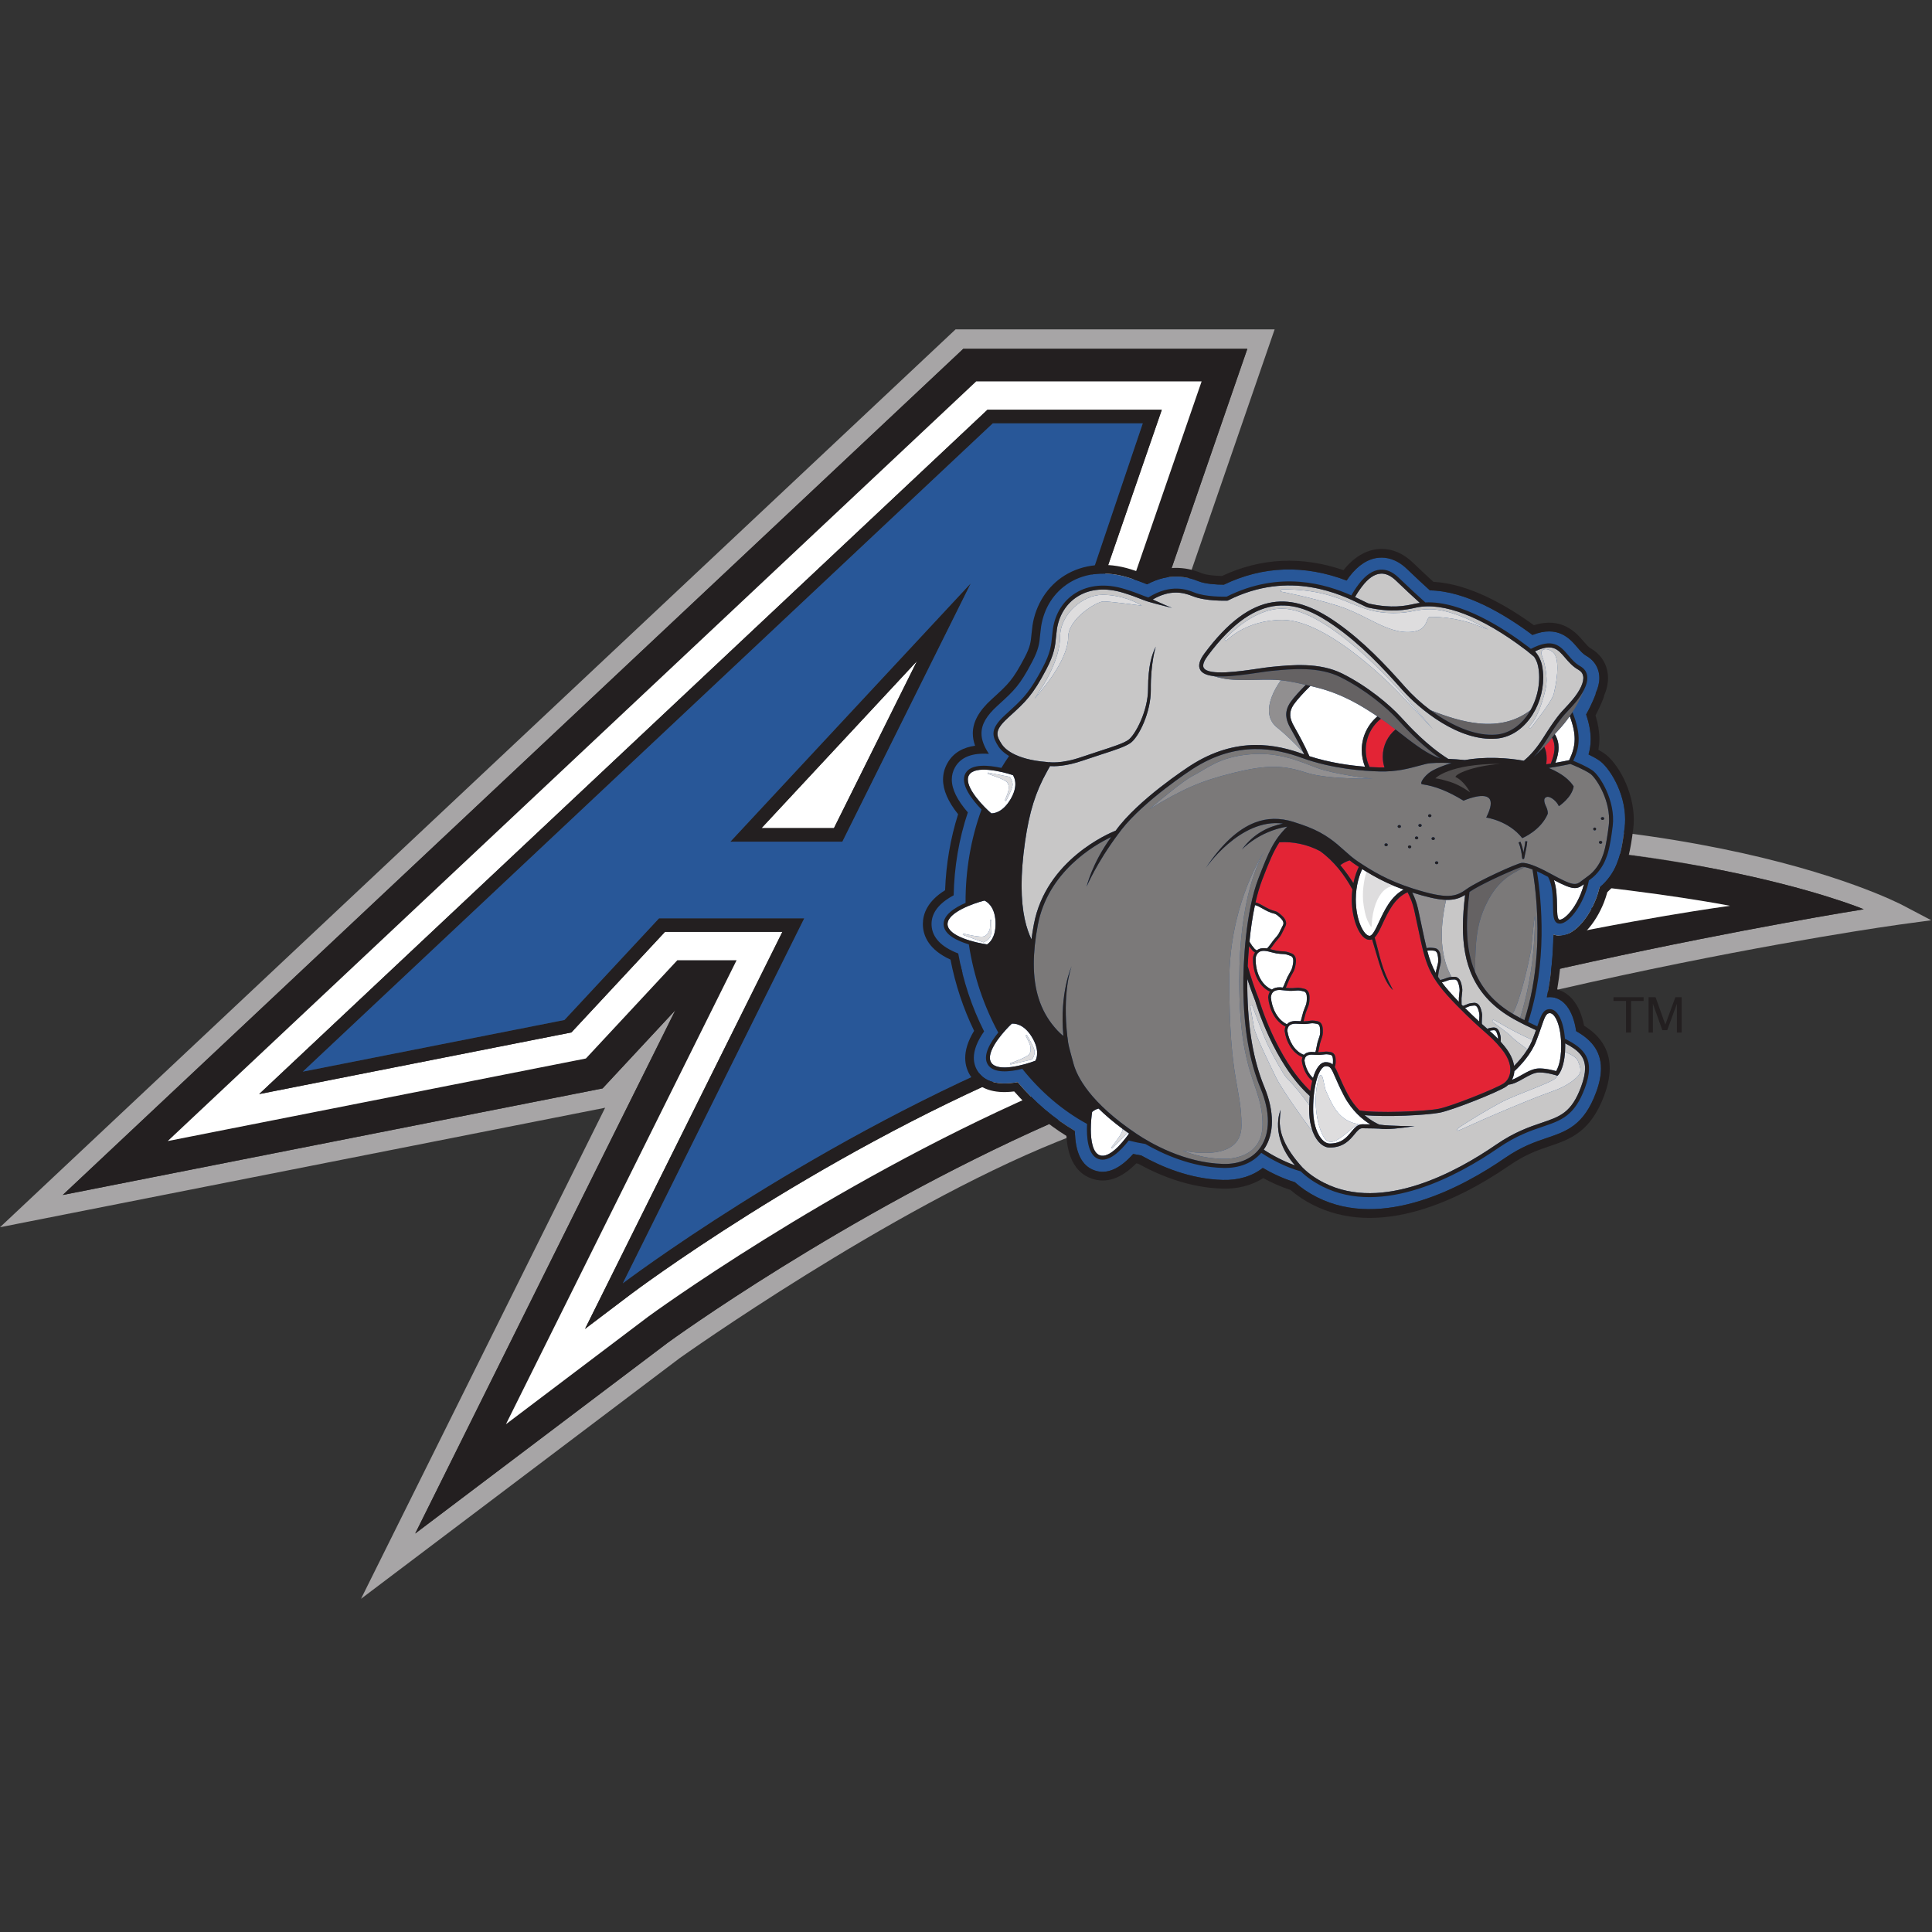 <?xml version="1.0" encoding="UTF-8"?>
<svg width="200px" height="200px" viewBox="0 0 200 200" version="1.1" xmlns="http://www.w3.org/2000/svg" xmlns:xlink="http://www.w3.org/1999/xlink">
    <rect x="0" y="0" width="200" height="200" fill="#333333" stroke="none"/>
    <!-- Generator: Sketch 54.1 (76490) - https://sketchapp.com -->
    <title>unc-asheville</title>
    <desc>Created with Sketch.</desc>
    <g id="unc-asheville" stroke="none" stroke-width="1" fill="none" fill-rule="evenodd">
        <g id="unc-asheville_BGL">
            <g id="unc-asheville" transform="translate(0, 34)">
                <g id="g10" transform="translate(99.984, 65.764) scale(-1, 1) rotate(-180) translate(-99.984, -65.764) translate(0, 0.02)" fill-rule="nonzero">
                    <g id="g12">
                        <path d="M177.944,75.48 C169.375,77.232 157.753,78.67 143.036,78.464 C157.872,78.607 169.592,77.125 177.944,75.48" id="path14" fill="#A7A5A6"></path>
                        <path d="M152.53,63.128 C138.681,59.755 123.616,55.44 111.418,50.354 C125.089,55.663 139.517,59.882 152.53,63.128" id="path16" fill="#A7A5A6"></path>
                        <path d="M192.706,71.466 C192.699,71.471 192.69,71.474 192.682,71.478 C192.325,71.399 191.588,71.232 190.507,70.978 C191.313,71.159 192.056,71.325 192.706,71.466" id="path18" fill="#A7A5A6"></path>
                        <path d="M192.706,71.332 C192.056,71.23 191.313,71.109 190.507,70.978 C184.776,70.002 169.577,67.28 152.53,63.128 C139.517,59.882 125.089,55.663 111.418,50.354 C110.502,49.972 109.6,49.587 108.718,49.195 C87.3,39.71 69.302,26.642 69.124,26.508 L42.982,6.758 C42.982,6.758 64.355,49.75 69.917,60.939 C67.106,57.918 62.378,52.836 62.378,52.836 L6.494,41.803 L99.719,129.398 L129.123,129.398 C129.123,129.398 115.914,91.137 110.369,75.079 C114.236,75.944 118.645,76.911 123.387,77.381 C130.44,78.078 136.994,78.406 143.036,78.464 C157.753,78.67 169.375,77.232 177.944,75.48 C187.773,73.543 192.933,71.382 192.933,71.382 C192.933,71.382 192.841,71.366 192.682,71.341 C192.69,71.338 192.699,71.335 192.706,71.332 Z M197.016,71.773 C196.03,72.292 172.269,84.442 123.158,79.383 C119.78,79.035 116.607,78.427 113.431,77.771 C114.552,81.016 131.95,131.413 131.95,131.413 L130.476,131.413 L98.921,131.413 L0,38.465 C0,38.465 61.795,50.667 62.644,50.835 C58.553,42.606 37.372,0 37.372,0 L70.339,24.9 C70.534,25.042 92.036,40.314 109.487,47.334 C148.946,63.205 196.197,69.736 196.669,69.801 L199.925,70.243 L197.016,71.773 L197.016,71.773 Z" id="path20" fill="#A7A5A6"></path>
                        <path d="M179.097,71.741 C179.097,71.741 139.74,66.529 107.4,52.302 C85.546,42.688 67.27,29.337 67.089,29.2 L52.376,18.075 C52.376,18.075 71.917,57.382 76.253,66.105 L70.116,66.105 C68.174,64.018 60.652,55.935 60.652,55.935 L17.367,47.388 L101.056,126.023 L124.389,126.023 C124.389,126.023 109.274,82.246 105.16,70.327 C109.979,71.616 116.512,73.138 123.815,74.033 C150.523,77.313 179.097,71.741 179.097,71.741 Z M177.944,75.48 C169.592,77.125 157.872,78.607 143.036,78.464 C136.994,78.406 130.44,78.078 123.387,77.381 C118.645,76.911 114.236,75.944 110.369,75.079 C115.914,91.137 129.123,129.398 129.123,129.398 L99.719,129.398 L6.494,41.803 L62.378,52.836 C62.378,52.836 67.106,57.918 69.917,60.939 C64.355,49.75 42.982,6.758 42.982,6.758 L69.124,26.508 C69.302,26.642 87.3,39.71 108.718,49.195 C109.6,49.587 110.502,49.972 111.418,50.354 C123.616,55.44 138.681,59.755 152.53,63.128 C169.577,67.28 184.776,70.002 190.507,70.978 C191.588,71.162 192.325,71.283 192.682,71.341 C192.841,71.366 192.933,71.382 192.933,71.382 C192.933,71.382 187.773,73.543 177.944,75.48 L177.944,75.48 Z" id="path22" fill="#231F20"></path>
                        <path d="M152.902,72.359 L165.26,71.51 L153.025,69.576 C152.827,69.545 132.913,66.316 106.255,55.005 C83.913,45.528 65.501,31.681 65.317,31.542 L60.561,27.942 C60.561,27.942 79.189,65.414 80.993,69.042 C77.884,69.042 69.785,69.042 68.838,69.042 C68.075,68.222 59.15,58.631 59.15,58.631 L26.829,52.25 L102.219,123.086 L118.301,123.086 L120.268,123.086 C120.268,123.086 102.21,70.782 100.534,65.926 C104.833,67.268 113.799,69.794 124.187,71.121 C140.354,73.184 152.779,72.367 152.902,72.359 Z M123.815,74.033 C116.512,73.138 109.979,71.616 105.16,70.327 C109.274,82.246 124.389,126.023 124.389,126.023 L101.056,126.023 L17.367,47.388 L60.652,55.935 C60.652,55.935 68.174,64.018 70.116,66.105 L76.253,66.105 C71.917,57.382 52.376,18.075 52.376,18.075 L67.089,29.2 C67.27,29.337 85.546,42.688 107.4,52.302 C139.74,66.529 179.097,71.741 179.097,71.741 C179.097,71.741 150.523,77.313 123.815,74.033 L123.815,74.033 Z" id="path24" fill="#FFFFFF"></path>
                        <path d="M78.832,79.782 C81.841,79.782 85.292,79.782 86.332,79.782 C86.818,80.759 91.168,89.51 94.933,97.084 C88.667,90.351 81.42,82.563 78.832,79.782" id="path26" fill="#FFFFFF"></path>
                        <path d="M152.807,70.961 C152.807,70.961 132.861,67.816 105.707,56.295 C82.932,46.634 64.471,32.659 64.471,32.659 L83.255,70.444 L68.227,70.444 L58.433,59.919 L31.346,54.57 L102.774,121.685 L118.301,121.685 L98.287,63.714 C98.287,63.714 109.866,67.879 124.364,69.731 C140.584,71.8 152.807,70.961 152.807,70.961 Z M100.534,65.926 C102.21,70.782 120.268,123.086 120.268,123.086 L118.301,123.086 L102.219,123.086 L26.829,52.25 L59.15,58.631 C59.15,58.631 68.075,68.222 68.838,69.042 C69.785,69.042 77.884,69.042 80.993,69.042 C79.189,65.414 60.561,27.942 60.561,27.942 L65.317,31.542 C65.501,31.681 83.913,45.528 106.255,55.005 C132.913,66.316 152.827,69.545 153.025,69.576 L165.26,71.51 L152.902,72.359 C152.779,72.367 140.354,73.184 124.187,71.121 C113.799,69.794 104.833,67.268 100.534,65.926 L100.534,65.926 Z" id="path28" fill="#231F20"></path>
                        <path d="M86.332,79.782 C85.292,79.782 81.841,79.782 78.832,79.782 C81.42,82.563 88.667,90.351 94.933,97.084 C91.168,89.51 86.818,80.759 86.332,79.782 Z M75.612,78.38 L87.2,78.38 L100.489,105.112 L75.612,78.38 Z" id="path30" fill="#231F20"></path>
                        <path d="M75.612,78.38 L100.489,105.112 L87.2,78.38 L75.612,78.38 Z M118.301,121.685 L102.774,121.685 L31.346,54.57 L58.433,59.919 L68.227,70.444 L83.255,70.444 L64.471,32.659 C64.471,32.659 82.932,46.634 105.707,56.295 C132.861,67.816 152.807,70.961 152.807,70.961 C152.807,70.961 140.584,71.8 124.364,69.731 C109.866,67.879 99.028,64.579 99.028,64.579 L118.301,121.685 L118.301,121.685 Z" id="path32" fill="#285798"></path>
                        <path d="M165.528,86.801 L165.528,86.801 C165.196,87.022 164.813,87.228 164.445,87.408 C164.581,87.885 164.669,88.401 164.669,88.985 C164.669,89.713 164.53,90.55 164.195,91.547 C164.846,92.695 165.184,93.662 165.201,93.708 C165.201,93.708 165.174,93.721 165.173,93.721 C165.433,94.281 165.565,94.816 165.565,95.318 C165.565,95.521 165.545,95.718 165.501,95.91 C165.34,96.641 164.89,97.234 164.202,97.624 C163.861,97.817 163.591,98.133 163.279,98.498 C162.519,99.388 161.289,100.823 158.639,99.776 C155.759,101.928 151.721,104.331 148.021,104.393 C147.374,104.976 146.602,105.696 145.633,106.623 C144.533,107.675 143.473,107.831 142.775,107.776 C141.652,107.689 140.615,107.032 139.691,105.823 C139.587,105.684 139.498,105.548 139.402,105.411 C135.019,107.073 130.751,106.929 126.695,104.982 C125.931,104.98 124.752,105.063 124.103,105.325 C122.903,105.807 121.082,106.264 118.753,105.022 C118.692,105.047 118.629,105.073 118.561,105.098 C118.167,105.255 117.719,105.431 116.8,105.717 C114.545,106.419 112.37,106.224 110.676,105.167 C109.105,104.187 108.074,102.578 107.773,100.633 L107.668,99.727 C107.594,98.93 107.537,98.301 106.848,96.997 C105.559,94.55 105.007,94.045 103.365,92.549 L103.24,92.435 C102.137,91.43 101.603,90.537 101.603,89.588 C101.603,88.956 101.84,88.299 102.306,87.569 C102.327,87.536 102.353,87.502 102.375,87.468 C100.64,87.593 99.461,87.129 98.865,86.077 C98.642,85.684 98.53,85.263 98.53,84.814 C98.53,83.813 99.09,82.673 100.191,81.41 C99.275,78.676 98.784,75.796 98.723,72.826 C97.208,72.015 96.433,71.021 96.433,69.862 C96.433,69.808 96.434,69.755 96.437,69.7 C96.513,68.447 97.443,67.476 99.196,66.805 C99.704,63.957 100.602,61.25 101.873,58.739 C101.169,57.73 100.811,56.815 100.811,56.003 C100.811,55.505 100.944,55.046 101.21,54.628 C101.922,53.508 103.314,53.129 105.347,53.485 C107.092,51.427 109.079,49.734 111.274,48.437 C111.303,46.198 111.978,44.82 113.297,44.352 C114.56,43.904 115.906,44.479 117.305,46.051 C117.586,45.991 117.866,45.94 118.148,45.893 C120.161,44.756 123.188,43.447 126.594,43.36 C128.206,43.318 129.631,43.753 130.723,44.606 C131.55,44.124 132.736,43.522 134.035,43.133 C134.695,42.541 135.465,42.014 136.341,41.573 C143.151,38.141 151.453,42.643 155.793,45.634 C157.529,46.828 158.899,47.292 160.106,47.701 C162.18,48.402 163.97,49.008 165.24,52.462 C165.583,53.396 165.732,54.199 165.732,54.897 C165.732,56.849 164.561,57.97 163.163,58.767 C162.845,60.957 161.837,62.287 160.434,62.287 C160.326,62.287 160.225,62.28 160.127,62.267 C160.596,64.545 160.782,66.765 160.807,68.77 C162.483,68.126 164.283,70.105 165.198,72.406 C165.359,72.81 165.48,73.225 165.584,73.642 C166.451,74.339 167.049,75.287 167.329,75.99 L167.362,76.07 C167.619,76.693 167.893,77.497 168.183,79.831 C168.216,80.115 168.233,80.398 168.233,80.68 C168.233,83.518 166.559,86.114 165.528,86.801" id="path34" fill="#285798"></path>
                        <path d="M162.501,91.369 C162.403,91.23 162.303,91.092 162.197,90.954 C161.796,90.43 161.493,90.101 161.226,89.811 C161.126,89.703 161.036,89.605 160.95,89.507 C161.231,89.05 161.344,88.589 161.344,88.118 C161.344,87.605 161.21,87.08 161.013,86.54 C161.711,86.662 162.239,86.774 162.445,86.818 C162.762,87.507 163.007,88.165 163.007,89.006 C163.007,89.652 162.863,90.409 162.501,91.369" id="path36" fill="#FFFFFF"></path>
                        <path d="M112.921,48.606 C112.921,47.425 113.118,46.172 113.851,45.912 C114.79,45.578 116.09,47.054 116.879,48.168 C116.833,48.199 116.788,48.231 116.745,48.262 L116.745,48.262 L116.743,48.236 L115.129,46.616 L115.027,46.707 C115.341,47.093 116.161,48.172 116.2,48.518 C116.206,48.566 116.206,48.61 116.204,48.652 C115.211,49.389 114.396,50.092 113.722,50.755 C113.353,50.651 113.136,50.472 113.056,50.395 C112.991,49.965 112.921,49.301 112.921,48.606" id="path38" fill="#FFFFFF"></path>
                        <path d="M102.281,85.53 L104.523,85.086 L104.537,85.066 C104.549,85.051 104.833,84.679 104.827,84.265 C104.821,83.857 104.169,82.638 104.14,82.586 L104.02,82.646 C104.113,82.863 104.363,83.466 104.384,83.637 L104.393,83.695 C104.426,83.92 104.475,84.261 104.23,84.548 C104.004,84.815 102.721,85.253 102.246,85.4 L102.281,85.53 Z M102.613,81.311 C102.823,81.3 103.775,81.341 104.632,82.806 C104.995,83.43 105.108,83.945 105.108,84.342 C105.108,84.847 104.929,85.157 104.857,85.264 C103.742,85.643 100.913,86.333 100.305,85.26 C100.226,85.124 100.192,84.973 100.192,84.807 C100.192,83.676 101.833,81.989 102.613,81.311 L102.613,81.311 Z" id="path40" fill="#FFFFFF"></path>
                        <path d="M99.705,68.865 C100.187,68.745 101.511,68.458 101.841,68.569 C102.201,68.69 102.335,69.007 102.423,69.217 L102.446,69.269 C102.513,69.424 102.5,70.051 102.489,70.28 L102.626,70.287 C102.63,70.23 102.708,68.859 102.5,68.505 C102.292,68.147 101.857,67.975 101.839,67.968 L101.814,67.959 L99.666,68.736 L99.705,68.865 Z M102.179,67.744 C102.37,67.86 103.061,68.382 103.061,69.862 C103.061,69.937 103.059,70.016 103.056,70.098 C102.978,71.729 102.121,72.191 101.905,72.282 C100.781,71.997 98.089,71.055 98.089,69.848 C98.089,69.833 98.09,69.816 98.09,69.8 C98.164,68.569 101.008,67.908 102.179,67.744 L102.179,67.744 Z" id="path42" fill="#FFFFFF"></path>
                        <path d="M106.518,56.354 C106.754,56.65 106.694,56.99 106.653,57.214 L106.643,57.27 C106.615,57.438 106.293,58.075 106.171,58.306 L106.29,58.374 C106.323,58.32 107.088,57.065 107.106,56.658 C107.126,56.244 106.855,55.864 106.843,55.848 L106.829,55.828 L104.602,55.307 L104.566,55.437 C105.036,55.6 106.302,56.081 106.518,56.354 L106.518,56.354 Z M107.18,55.699 C107.235,55.796 107.364,56.058 107.364,56.492 C107.364,56.911 107.24,57.478 106.806,58.184 C105.95,59.569 104.977,59.561 104.741,59.538 C104.003,58.846 102.473,57.144 102.473,56.017 C102.473,55.832 102.513,55.662 102.607,55.515 C103.267,54.475 106.076,55.276 107.18,55.699 L107.18,55.699 Z" id="path44" fill="#FFFFFF"></path>
                        <path d="M118.931,103.518 L119.295,103.203 L119.305,103.215 C119.122,103.358 118.963,103.497 118.805,103.634 C118.845,103.591 118.882,103.553 118.931,103.518" id="path46" fill="#231F20"></path>
                        <path d="M148.794,65.539 C148.871,65.817 148.913,65.97 148.865,66.427 C148.818,66.862 148.696,67.061 148.454,67.091 C148.074,67.137 147.92,67.123 147.747,67.089 C147.983,66.2 148.241,65.481 148.635,64.775 C148.654,64.906 148.67,65.032 148.67,65.031 L148.794,65.539" id="path48" fill="#FFFFFF"></path>
                        <path d="M151.022,62.199 L151.072,62.697 C151.087,62.816 151.1,62.914 151.1,63.022 C151.1,63.156 151.08,63.308 151.021,63.543 C150.919,63.95 150.783,64.115 150.55,64.111 C150.117,64.103 150.002,64.06 149.793,63.983 C149.669,63.936 149.514,63.879 149.258,63.814 C149.699,63.215 150.269,62.573 151.022,61.801 L151.022,62.199" id="path50" fill="#FFFFFF"></path>
                        <path d="M153.151,60.387 C153.151,60.528 153.128,60.673 153.053,60.925 C152.941,61.288 152.811,61.431 152.603,61.416 C152.21,61.389 152.107,61.344 151.92,61.262 C151.85,61.232 151.768,61.197 151.66,61.157 C152.252,60.569 152.727,60.122 153.12,59.761 L153.138,60.157 C153.144,60.241 153.151,60.313 153.151,60.387" id="path52" fill="#FFFFFF"></path>
                        <path d="M155,58.445 C154.882,58.828 154.749,58.873 154.623,58.863 C154.41,58.849 154.295,58.828 154.201,58.798 C154.516,58.519 154.789,58.265 155.084,57.955 C155.084,57.962 155.085,57.97 155.085,57.977 C155.085,58.1 155.068,58.226 155,58.445" id="path54" fill="#FFFFFF"></path>
                        <path d="M156.516,53.727 C156.839,53.837 157.174,54.026 157.522,54.225 C158.11,54.557 158.716,54.903 159.348,54.903 C160.064,54.903 160.784,54.715 161.087,54.625 C161.242,54.873 161.614,55.626 161.614,57.224 C161.614,59.261 161.003,60.629 160.434,60.629 C160.061,60.629 159.916,60.259 159.553,59.189 C159.414,58.784 159.243,58.28 159.015,57.703 C158.483,56.367 157.447,55.249 156.761,54.609 C156.757,54.547 156.752,54.486 156.743,54.43 C156.706,54.178 156.627,53.94 156.516,53.727" id="path56" fill="#FFFFFF"></path>
                        <path d="M130.103,67.124 C130.351,67.328 130.697,67.398 131.133,67.329 C131.14,67.328 131.148,67.326 131.154,67.325 C131.194,67.361 131.232,67.399 131.271,67.441 C131.387,67.572 131.5,67.727 131.609,67.877 C131.721,68.033 131.836,68.194 131.964,68.337 C132.333,68.747 132.395,68.88 132.517,69.147 L132.803,69.714 C132.944,69.968 132.842,70.223 132.461,70.566 C132.116,70.877 132.024,70.9 131.839,70.949 C131.712,70.982 131.541,71.026 131.251,71.161 C131.06,71.246 130.877,71.352 130.698,71.455 C130.384,71.634 130.131,71.772 129.912,71.813 C129.65,70.587 129.466,69.279 129.343,68.019 C129.506,67.743 129.697,67.483 129.904,67.251 C129.972,67.199 130.039,67.158 130.103,67.124" id="path58" fill="#FFFFFF"></path>
                        <path d="M133.035,63.805 C133.035,63.805 133.265,64.346 133.265,64.345 L133.532,64.835 C133.688,65.103 133.776,65.25 133.854,65.739 C133.928,66.208 133.854,66.451 133.604,66.552 C133.151,66.734 133.005,66.741 132.761,66.751 C132.61,66.758 132.423,66.766 132.123,66.814 L131.592,66.938 C131.425,66.984 131.252,67.031 131.089,67.057 C130.474,67.154 130.126,66.943 129.992,66.396 C129.988,66.322 129.986,66.249 129.986,66.175 C129.986,64.93 130.5,63.573 131.661,63.067 C131.848,63.215 132.116,63.31 132.509,63.304 L132.804,63.277 C132.883,63.42 132.955,63.598 133.035,63.805" id="path60" fill="#FFFFFF"></path>
                        <path d="M134.914,60.761 L135.101,61.262 C135.216,61.534 135.278,61.684 135.286,62.155 C135.294,62.605 135.193,62.823 134.949,62.884 C134.498,62.997 134.357,62.983 134.126,62.961 C133.984,62.948 133.804,62.931 133.513,62.935 L132.993,62.982 L132.505,63.028 C131.913,63.038 131.614,62.795 131.56,62.265 C131.66,61.153 132.214,59.955 133.223,59.477 C133.386,59.663 133.649,59.798 134.072,59.813 L134.551,59.796 L134.656,59.791 C134.697,59.916 134.732,60.06 134.768,60.22 L134.914,60.761" id="path62" fill="#FFFFFF"></path>
                        <path d="M136.283,57.085 C136.283,57.085 136.389,57.59 136.389,57.589 L136.537,58.059 C136.628,58.312 136.68,58.451 136.662,58.881 C136.649,59.294 136.552,59.481 136.326,59.523 C135.911,59.605 135.79,59.587 135.572,59.554 C135.441,59.535 135.278,59.511 135.012,59.501 L134.531,59.52 L134.081,59.538 C133.54,59.518 133.288,59.29 133.265,58.802 C133.412,57.769 133.999,56.677 134.978,56.311 C135.124,56.476 135.358,56.595 135.734,56.609 L136.155,56.593 L136.172,56.591 C136.215,56.727 136.247,56.89 136.283,57.085" id="path64" fill="#FFFFFF"></path>
                        <path d="M137.991,55.773 C137.977,56.209 137.847,56.294 137.709,56.321 C137.348,56.391 137.244,56.376 137.053,56.348 L136.56,56.301 L136.136,56.316 L135.744,56.332 C135.278,56.316 135.062,56.122 135.04,55.707 C135.137,55.046 135.436,54.361 135.924,53.915 C136.215,54.891 136.656,55.553 137.244,55.553 C137.566,55.553 137.783,55.473 137.961,55.307 C137.987,55.425 137.998,55.556 137.991,55.773" id="path66" fill="#FFFFFF"></path>
                        <path d="M142.591,91.347 C141.069,92.361 139.008,93.692 136.154,94.377 C135.978,94.42 135.813,94.459 135.651,94.498 C134.984,93.848 134.311,93.118 133.946,92.6 C133.326,91.717 133.607,91.069 133.793,90.64 L133.817,90.585 C133.854,90.501 133.965,90.301 134.109,90.048 C134.446,89.449 135.021,88.425 135.549,87.226 C137.622,86.556 139.723,86.263 141.307,86.14 C141.089,86.673 140.968,87.254 140.968,87.863 C140.968,89.26 141.599,90.511 142.591,91.347" id="path68" fill="#FFFFFF"></path>
                        <path d="M149.598,86.959 C149.435,87.081 149.272,87.21 149.098,87.349 C149.249,87.21 149.365,87.081 149.505,86.959 C149.54,86.959 149.563,86.959 149.598,86.959" id="path70" fill="#656263"></path>
                        <path d="M161.399,70.317 C161.748,70.179 162.902,71.121 163.657,73.019 C163.792,73.356 163.891,73.677 163.968,73.979 C163.228,73.411 162.868,73.347 160.858,74.405 C161.151,73.562 161.166,72.587 161.179,71.771 C161.189,71.126 161.2,70.397 161.399,70.317" id="path72" fill="#FFFFFF"></path>
                        <path d="M110.137,57.743 C110.137,57.734 110.137,57.724 110.145,57.724 C110.137,57.724 110.137,57.734 110.137,57.743" id="path74" fill="#231F20"></path>
                        <path d="M115.76,79.176 L115.791,79.203 C115.782,79.189 115.778,79.189 115.76,79.176 L115.76,79.176" id="path76" fill="#231F20"></path>
                        <path d="M140.505,49.042 C140.128,48.819 140.064,48.766 139.825,48.566 L139.521,48.31 L139.425,48.234 C138.677,47.619 137.902,46.984 137.292,47.48 C136.691,47.969 135.855,50.584 136.346,53.217 C136.517,54.127 136.628,54.205 136.724,54.205 C136.882,54.207 136.953,53.902 137.072,53.315 C137.134,53.014 137.199,52.701 137.27,52.555 L137.466,52.128 C137.933,51.087 138.641,49.513 140.484,49.166 L140.657,49.133 L140.505,49.042 Z M139.129,52.073 C138.7,52.892 138.426,53.527 138.225,53.989 C137.806,54.957 137.712,55.138 137.244,55.138 C136.612,55.138 135.936,53.352 135.936,50.69 C135.936,48.491 136.826,47.129 137.65,47.129 C138.888,47.129 139.425,47.781 139.899,48.356 C140.225,48.749 140.534,49.123 141.013,49.123 C141.317,49.123 141.599,49.12 141.85,49.115 C141.086,49.59 139.947,50.506 139.129,52.073 L139.129,52.073 Z" id="path78" fill="#FFFFFF"></path>
                        <path d="M144.325,73.791 C143.196,74.26 142.274,74.762 141.458,75.263 C141.428,75.282 141.396,75.301 141.365,75.32 C141.246,75.394 141.128,75.468 141.016,75.54 C140.777,75.031 140.351,73.91 140.351,72.407 C140.351,70.215 141.205,68.63 141.779,68.63 C142.086,68.63 142.411,69.333 142.758,70.077 C143.301,71.244 143.992,72.73 145.303,73.414 C145.042,73.508 144.792,73.604 144.549,73.701 C144.475,73.731 144.398,73.761 144.325,73.791" id="path80" fill="#FFFFFF"></path>
                        <path d="M160.664,89.158 C160.628,89.108 160.591,89.056 160.554,89 C160.412,88.796 160.149,88.504 159.854,88.202 C160.127,87.667 160.143,86.995 160.071,86.389 C160.233,86.412 160.389,86.437 160.54,86.462 C160.928,87.45 161.11,88.319 160.664,89.158" id="path82" fill="#E32435"></path>
                        <path d="M130.34,62.01 L130.342,61.999 C130.36,61.936 132.09,55.96 135.645,52.568 C135.696,52.938 135.762,53.291 135.843,53.617 C135.238,54.109 134.872,54.914 134.764,55.682 L134.763,55.696 L134.764,55.707 C134.768,55.826 134.789,55.951 134.834,56.071 C133.772,56.493 133.141,57.67 132.988,58.78 L132.986,58.792 L132.986,58.806 C132.992,58.947 133.016,59.098 133.076,59.238 C131.984,59.774 131.386,61.062 131.283,62.255 L131.283,62.269 L131.283,62.281 C131.301,62.472 131.354,62.676 131.467,62.851 C130.17,63.471 129.642,65.052 129.716,66.427 L129.717,66.439 L129.721,66.451 C129.762,66.633 129.828,66.786 129.914,66.913 C129.852,66.949 129.791,66.99 129.729,67.036 L129.72,67.045 L129.709,67.054 C129.566,67.216 129.427,67.388 129.303,67.571 C129.239,66.845 129.194,66.144 129.163,65.491 C129.498,64.293 129.886,63.141 130.337,62.02 L130.34,62.01" id="path84" fill="#E32435"></path>
                        <path d="M138.748,75.95 C139.293,75.286 139.737,74.666 140.104,74.077 C140.264,74.862 140.506,75.443 140.664,75.769 C140.559,75.836 140.455,75.905 140.354,75.972 C140.127,76.123 139.917,76.282 139.716,76.444 C139.368,76.336 139.046,76.17 138.748,75.95" id="path86" fill="#E32435"></path>
                        <path d="M130.835,71.694 C131.009,71.595 131.186,71.493 131.365,71.412 C131.634,71.288 131.786,71.248 131.908,71.216 C132.139,71.156 132.268,71.111 132.647,70.771 C132.839,70.598 133.351,70.135 133.044,69.581 L132.771,69.032 C132.638,68.749 132.567,68.592 132.169,68.151 C132.052,68.02 131.94,67.866 131.831,67.715 C131.719,67.56 131.603,67.399 131.476,67.257 C131.475,67.257 131.475,67.256 131.475,67.255 C131.539,67.238 131.601,67.222 131.665,67.205 L132.166,67.087 C132.451,67.042 132.631,67.034 132.773,67.027 C133.038,67.015 133.212,67.008 133.709,66.808 C134.268,66.582 134.165,65.939 134.126,65.696 C134.041,65.156 133.934,64.972 133.771,64.696 C133.771,64.696 133.513,64.224 133.512,64.222 L133.293,63.705 C133.234,63.554 133.173,63.397 133.1,63.25 L133.518,63.212 C133.794,63.207 133.962,63.223 134.1,63.237 C134.352,63.261 134.52,63.276 135.016,63.152 C135.577,63.012 135.567,62.387 135.562,62.151 C135.554,61.627 135.476,61.439 135.357,61.154 C135.357,61.154 135.176,60.675 135.175,60.674 L135.038,60.157 C135.01,60.032 134.978,59.904 134.942,59.781 L135.002,59.778 C135.254,59.786 135.403,59.808 135.533,59.828 C135.763,59.863 135.917,59.885 136.378,59.796 C136.911,59.692 136.93,59.111 136.939,58.891 C136.957,58.409 136.894,58.233 136.798,57.966 C136.798,57.966 136.656,57.517 136.656,57.516 L136.555,57.036 C136.526,56.885 136.498,56.728 136.456,56.581 L136.55,56.578 L137.013,56.62 C137.218,56.651 137.354,56.671 137.763,56.591 C138.243,56.498 138.262,55.978 138.268,55.782 C138.281,55.409 138.239,55.242 138.173,55.047 C138.314,54.826 138.443,54.53 138.606,54.154 C138.804,53.696 139.075,53.071 139.497,52.264 C139.862,51.566 140.297,51.003 140.734,50.556 C142.499,50.249 147.41,50.441 148.927,50.725 C150.208,50.963 154.901,52.839 155.661,53.356 C156.018,53.598 156.263,54.011 156.332,54.489 C156.407,55.015 156.309,55.871 155.406,56.964 C154.74,57.771 154.308,58.15 153.656,58.726 C153.05,59.261 152.216,59.994 150.824,61.41 C147.845,64.439 147.601,65.601 146.793,69.454 L146.388,71.344 C146.249,71.969 146.017,72.574 145.713,73.14 C144.373,72.569 143.674,71.066 143.133,69.902 C142.847,69.285 142.599,68.754 142.302,68.46 C142.908,66.397 142.916,65.442 144.202,63.016 C143.362,63.763 142.918,65.273 142.357,67.186 C142.259,67.513 142.156,67.879 142.036,68.272 C141.957,68.236 141.869,68.215 141.779,68.215 C140.815,68.215 139.936,70.213 139.936,72.407 C139.936,72.773 139.96,73.118 140.001,73.438 C139.178,74.938 138.099,76.36 136.653,77.4 C135.365,78.097 133.772,78.415 132.442,78.315 C131.822,77.382 131.371,76.267 130.655,74.414 C130.384,73.713 130.159,72.921 129.969,72.085 C130.254,72.028 130.547,71.86 130.835,71.694" id="path88" fill="#E32435"></path>
                        <path d="M144.466,89.996 C143.966,90.386 143.504,90.743 143.143,90.98 L142.952,91.106 C141.996,90.348 141.382,89.177 141.382,87.863 C141.382,87.237 141.523,86.641 141.774,86.107 C142.175,86.083 142.535,86.069 142.84,86.061 C143.006,86.058 143.165,86.058 143.32,86.061 C143.206,86.415 143.143,86.792 143.143,87.183 C143.143,88.313 143.659,89.326 144.466,89.996" id="path90" fill="#E32435"></path>
                        <path d="M116.609,48.358 C116.515,48.423 116.428,48.489 116.339,48.554 C116.293,48.587 116.247,48.62 116.204,48.652 C116.206,48.61 116.206,48.566 116.2,48.518 C116.161,48.172 115.341,47.093 115.027,46.707 L115.129,46.616 L116.743,48.236 L116.745,48.262 L116.745,48.262 C116.698,48.294 116.652,48.327 116.609,48.358" id="path92" fill="#DEDDDE"></path>
                        <path d="M104.537,85.066 L104.523,85.086 L102.281,85.53 L102.246,85.4 C102.721,85.253 104.004,84.815 104.23,84.548 C104.475,84.261 104.426,83.92 104.393,83.695 L104.384,83.637 C104.363,83.466 104.113,82.863 104.02,82.646 L104.14,82.586 C104.169,82.638 104.821,83.857 104.827,84.265 C104.833,84.679 104.549,85.051 104.537,85.066" id="path94" fill="#DEDDDE"></path>
                        <path d="M102.626,70.287 L102.489,70.28 C102.5,70.051 102.513,69.424 102.446,69.269 L102.423,69.217 C102.335,69.007 102.201,68.69 101.841,68.569 C101.511,68.458 100.187,68.745 99.705,68.865 L99.666,68.736 L101.814,67.959 L101.839,67.968 C101.857,67.975 102.292,68.147 102.5,68.505 C102.708,68.859 102.63,70.23 102.626,70.287" id="path96" fill="#DEDDDE"></path>
                        <path d="M107.106,56.658 C107.088,57.065 106.323,58.32 106.29,58.374 L106.171,58.306 C106.293,58.075 106.615,57.438 106.643,57.27 L106.653,57.214 C106.694,56.99 106.754,56.65 106.518,56.354 C106.302,56.081 105.036,55.6 104.566,55.437 L104.602,55.307 L106.829,55.828 L106.843,55.848 C106.855,55.864 107.126,56.244 107.106,56.658" id="path98" fill="#DEDDDE"></path>
                        <path d="M163.327,55.722 C163.183,56.048 162.667,56.344 162.01,56.615 C162.006,56.54 162,56.468 161.993,56.397 C161.893,55.257 161.594,54.646 161.431,54.39 C161.371,54.295 161.328,54.249 161.321,54.241 L161.231,54.143 L161.213,54.149 C161.179,54.056 161.11,53.962 161,53.867 C160.685,53.584 159.379,53.066 158.117,52.564 C157.356,52.263 156.571,51.95 155.992,51.685 C155.084,51.271 153.499,50.325 152.862,49.936 C150.791,48.681 150.811,48.628 150.843,48.541 L150.876,48.451 L150.977,48.477 C151.059,48.501 151.286,48.603 151.734,48.807 C152.536,49.173 154.031,49.851 156.424,50.849 C158.877,51.873 159.72,52.177 160.335,52.4 L161.256,52.749 C162.392,53.211 163.229,53.907 163.462,54.253 C163.722,54.636 163.602,55.099 163.327,55.722 L163.327,55.722 Z M155.175,59.229 C155.639,58.883 156.276,58.409 156.473,58.187 C156.693,57.945 157.37,57.422 158.121,56.868 C158.157,56.927 158.193,56.986 158.227,57.046 C158.345,57.246 158.453,57.452 158.548,57.666 C158.576,57.729 158.602,57.792 158.628,57.856 C157.606,58.297 156.483,58.87 155.304,59.559 C154.6,59.972 154.572,59.974 154.509,59.878 C154.441,59.775 154.441,59.775 155.175,59.229 L155.175,59.229 Z M135.521,50.69 C135.521,50.704 135.521,50.721 135.521,50.736 C135.523,50.856 135.524,50.975 135.528,51.096 C134.922,51.977 134.143,52.95 133.158,53.969 C132.853,54.284 131.733,56.293 131.205,57.417 C130.695,58.502 129.636,61.411 129.625,61.441 L129.427,61.389 C129.428,61.375 129.646,60.004 129.814,59.139 C129.975,58.313 131.283,55.634 131.984,54.197 L132.129,53.898 C132.593,52.945 134.624,49.995 135.924,48.292 C135.85,48.478 135.785,48.682 135.73,48.9 C135.599,49.412 135.521,50.01 135.521,50.69 L135.521,50.69 Z" id="path100" fill="#DEDDDE"></path>
                        <path d="M161.009,97.656 C160.799,98.136 160.135,98.414 159.791,98.269 C159.71,98.234 159.561,98.14 159.561,97.905 C159.561,97.817 159.581,97.708 159.636,97.576 L159.636,97.576 C159.939,96.826 160.099,95.778 160.099,95.054 C160.099,94.907 160.092,94.773 160.079,94.657 C160.001,93.997 159.496,92.011 158.761,90.869 C158.656,90.732 158.553,90.599 158.438,90.454 C158.387,90.39 158.349,90.343 158.325,90.307 L158.324,90.305 C158.297,90.266 158.284,90.239 158.284,90.218 C158.284,90.193 158.299,90.175 158.329,90.151 C158.382,90.108 158.403,90.096 158.48,90.175 L158.48,90.175 L158.484,90.179 C158.523,90.219 158.574,90.279 158.651,90.369 C158.745,90.478 158.834,90.607 158.924,90.742 C160.104,92.257 160.74,93.234 160.853,93.708 C161.096,94.738 161.219,95.635 161.219,96.355 C161.219,96.896 161.151,97.337 161.009,97.656" id="path102" fill="#DEDDDE"></path>
                        <path d="M141.158,71.821 C141.345,70.605 141.557,70.212 141.659,70.023 L141.694,69.958 C141.884,69.569 141.952,69.536 141.953,69.532 C141.991,69.564 142.004,69.807 142.016,69.986 L142.049,70.42 C142.254,71.92 142.77,73.018 143.502,73.515 C143.754,73.686 144.031,73.773 144.325,73.791 C143.196,74.26 142.274,74.762 141.458,75.263 C141.195,74.433 140.967,73.072 141.158,71.821" id="path104" fill="#DEDDDE"></path>
                        <path d="M145.006,93.876 C144.7,94.229 137.479,102.5 132.727,102.5 C129.555,102.5 126.817,99.348 126.771,99.294 L126.771,99.294 C126.771,99.294 126.769,99.292 126.769,99.292 L126.923,99.156 C126.945,99.178 128.938,101.338 132.757,101.338 C137.659,101.338 144.779,93.815 144.853,93.738 L148.358,90.005 L145.006,93.876" id="path106" fill="#DEDDDE"></path>
                        <path d="M152.565,101.124 C152.462,101.177 150.037,102.442 148.007,102.442 C147.311,102.442 146.853,102.353 146.366,102.26 C145.815,102.153 145.244,102.042 144.247,102.042 C142.33,102.042 141.161,102.52 139.807,103.075 C138.17,103.745 136.312,104.505 132.671,104.505 C132.671,104.505 132.671,104.475 132.671,104.461 C132.651,104.465 132.636,104.468 132.635,104.468 L132.596,104.266 C132.627,104.26 135.744,103.669 138.56,102.775 C139.707,102.411 140.698,101.909 141.658,101.424 C143.029,100.73 144.323,100.076 145.713,100.076 C147.243,100.076 147.53,100.777 147.719,101.242 C147.833,101.517 147.896,101.65 148.087,101.65 C150.572,101.65 152.462,100.943 152.48,100.935 L154.056,100.337 L152.565,101.124" id="path108" fill="#DEDDDE"></path>
                        <path d="M117.727,103.073 C117.664,103.107 116.144,103.933 114.128,103.933 C112.138,103.933 109.734,101.973 109.734,99.539 C109.734,97.318 108.071,94.694 108.055,94.668 L107.088,93.157 L108.222,94.547 C108.318,94.666 110.576,97.46 110.576,99.539 C110.576,101.492 113.561,103.251 114.234,103.251 C114.909,103.251 117.636,102.884 117.664,102.881 L118.208,102.808 L117.727,103.073" id="path110" fill="#DEDDDE"></path>
                        <path d="M140.484,49.166 C138.641,49.513 137.933,51.087 137.466,52.128 L137.27,52.555 C137.199,52.701 137.134,53.014 137.072,53.315 C136.953,53.902 136.882,54.207 136.724,54.205 C136.628,54.205 136.517,54.127 136.346,53.217 C135.855,50.584 136.691,47.969 137.292,47.48 C137.902,46.984 138.677,47.619 139.425,48.234 L139.521,48.31 L139.825,48.566 C140.064,48.766 140.128,48.819 140.505,49.042 L140.657,49.133 L140.484,49.166" id="path112" fill="#DEDDDE"></path>
                        <path d="M142.904,106.123 C142.271,106.074 141.634,105.634 141.011,104.817 C140.679,104.383 140.446,104.015 140.273,103.701 C140.582,103.557 140.853,103.424 141.084,103.31 C141.378,103.165 141.631,103.039 141.725,103.019 C144.118,102.492 145.487,102.791 146.393,102.99 L146.529,103.02 C146.679,103.051 146.831,103.076 146.984,103.097 C146.267,103.737 145.454,104.499 144.488,105.425 C143.959,105.929 143.426,106.164 142.904,106.123" id="path114" fill="#C8C7C7"></path>
                        <path d="M108.055,94.668 C108.071,94.694 109.734,97.318 109.734,99.539 C109.734,101.973 112.138,103.933 114.128,103.933 C116.144,103.933 117.664,103.107 117.727,103.073 L118.208,102.808 L117.664,102.881 C117.636,102.884 114.909,103.251 114.234,103.251 C113.561,103.251 110.576,101.492 110.576,99.539 C110.576,97.46 108.318,94.666 108.222,94.547 L107.088,93.157 L108.055,94.668 Z M132.635,104.468 C132.636,104.468 132.651,104.465 132.671,104.461 C132.671,104.475 132.671,104.505 132.671,104.505 C136.312,104.505 138.17,103.745 139.807,103.075 C141.161,102.52 142.33,102.042 144.247,102.042 C145.244,102.042 145.815,102.153 146.366,102.26 C146.853,102.353 147.311,102.442 148.007,102.442 C150.037,102.442 152.462,101.177 152.565,101.124 L154.056,100.337 L152.48,100.935 C152.462,100.943 150.572,101.65 148.087,101.65 C147.896,101.65 147.833,101.517 147.719,101.242 C147.53,100.777 147.243,100.076 145.713,100.076 C144.323,100.076 143.029,100.73 141.658,101.424 C140.698,101.909 139.707,102.411 138.56,102.775 C135.744,103.669 132.627,104.26 132.596,104.266 L132.635,104.468 Z M115.498,79.521 C117.805,82.726 122.983,86.092 123.203,86.235 C128.046,89.374 132.211,88.426 134.923,87.44 C134.952,87.429 134.983,87.419 135.012,87.409 C134.975,87.486 134.941,87.564 134.904,87.639 C134.854,87.691 134.805,87.742 134.753,87.794 C134.045,88.526 133.243,89.355 132.179,90.215 C131.693,90.609 131.421,91.129 131.372,91.762 C131.299,92.713 131.749,93.907 132.595,95.088 C131.831,95.164 131.103,95.155 129.903,95.127 C127.332,95.072 126.826,95.186 125.576,95.528 C124.937,95.607 124.471,95.796 124.259,96.15 C124.005,96.575 124.148,97.14 124.694,97.875 C127.072,101.07 129.379,102.799 131.742,103.164 C133.77,103.476 135.877,102.809 138.37,101.063 C141.131,99.13 143.411,96.711 145.464,94.386 C146.189,93.562 147.089,92.731 148.081,91.99 C149.78,91.309 151.458,90.785 153.041,90.624 C155.166,90.409 156.934,90.849 158.439,91.992 C159.222,93.373 159.526,95.097 159.216,96.575 C159.133,96.966 158.97,97.283 158.814,97.516 C158.375,97.88 158.058,98.141 158.059,98.14 L157.895,98.263 C153.407,101.669 149.401,103.214 146.618,102.615 L146.483,102.585 C145.599,102.391 144.118,102.067 141.636,102.615 C141.494,102.646 141.27,102.756 140.901,102.938 C138.881,103.933 133.518,106.577 127.124,103.352 L127.084,103.331 L127.039,103.329 C126.949,103.327 124.816,103.251 123.484,103.786 C122.432,104.209 121.121,104.487 119.327,103.448 C119.954,103.164 121.028,102.68 121.33,102.579 C121.33,102.579 119.734,102.966 118.932,103.204 L118.93,103.203 L118.837,103.233 C118.824,103.237 118.815,103.24 118.805,103.244 C118.772,103.255 118.738,103.265 118.709,103.275 L118.709,103.275 C118.406,103.376 118.184,103.465 117.953,103.556 C117.584,103.702 117.168,103.866 116.306,104.134 C114.493,104.698 112.85,104.569 111.554,103.76 C110.398,103.039 109.638,101.839 109.411,100.379 L109.319,99.575 C109.237,98.673 109.158,97.82 108.316,96.223 C106.891,93.52 106.186,92.877 104.481,91.324 L104.358,91.21 C103.549,90.472 103.255,89.989 103.255,89.548 C103.255,89.195 103.444,88.87 103.704,88.462 C103.937,88.096 104.963,86.886 108.385,86.624 L108.396,86.624 L108.559,86.593 L108.562,86.612 C108.575,86.61 109.821,86.396 111.974,87.145 L113.92,87.79 C115.234,88.214 116.274,88.549 116.788,88.902 C117.512,89.399 118.847,91.917 118.847,94.195 C118.847,96.651 119.273,97.821 119.646,98.565 C119.646,98.565 119.102,96.87 119.132,94.12 C119.158,91.79 117.886,89.185 117.01,88.582 C116.447,88.196 115.385,87.853 114.04,87.419 L112.102,86.777 C110.327,86.16 109.149,86.168 108.699,86.205 C108.56,85.954 108.391,85.649 108.391,85.649 C107.2,83.519 106.562,81.485 106.115,78.393 C105.859,76.605 105.753,75.1 105.753,73.828 C105.753,71.01 106.269,69.335 106.778,68.265 C106.842,68.766 106.924,69.284 107.025,69.819 C108.284,76.504 114.825,79.255 115.498,79.521 L115.498,79.521 Z" id="path116" fill="#C8C7C7"></path>
                        <path d="M126.771,99.294 L126.771,99.294 C126.817,99.348 129.555,102.5 132.727,102.5 C137.479,102.5 144.7,94.229 145.006,93.876 L148.358,90.005 L144.853,93.738 C144.779,93.815 137.659,101.338 132.757,101.338 C128.938,101.338 126.945,99.178 126.923,99.156 L126.769,99.292 C126.769,99.292 126.771,99.294 126.771,99.294 L126.771,99.294 Z M160.079,94.657 C160.092,94.773 160.099,94.907 160.099,95.054 C160.099,95.778 159.939,96.826 159.636,97.576 L159.636,97.576 C159.581,97.708 159.561,97.817 159.561,97.905 C159.561,98.14 159.71,98.234 159.791,98.269 C160.135,98.414 160.799,98.136 161.009,97.656 C161.151,97.337 161.219,96.896 161.219,96.355 C161.219,95.635 161.096,94.738 160.853,93.708 C160.74,93.234 160.104,92.257 158.924,90.742 C158.834,90.607 158.745,90.478 158.651,90.369 C158.574,90.279 158.523,90.219 158.484,90.179 L158.48,90.175 L158.48,90.175 C158.403,90.096 158.382,90.108 158.329,90.151 C158.299,90.175 158.284,90.193 158.284,90.218 C158.284,90.239 158.297,90.266 158.324,90.305 L158.325,90.307 C158.349,90.343 158.387,90.39 158.438,90.454 C158.553,90.599 158.656,90.732 158.761,90.869 C159.496,92.011 160.001,93.997 160.079,94.657 L160.079,94.657 Z M151.644,86.829 C152.57,86.991 153.661,87.085 154.915,87.046 C155.992,87.013 156.93,86.905 157.743,86.756 C158.447,87.332 159.101,88.099 159.706,89.056 C161.062,91.2 161.494,91.66 162.043,92.242 C162.252,92.465 162.468,92.694 162.761,93.044 C163.586,94.024 163.996,94.925 163.889,95.518 C163.836,95.801 163.672,96.019 163.385,96.18 C162.79,96.517 162.38,96.999 162.016,97.422 C161.264,98.304 160.703,98.942 158.902,98.08 C159.132,97.821 159.478,97.343 159.621,96.661 C159.71,96.236 159.754,95.797 159.754,95.353 C159.754,93.856 159.258,92.309 158.35,91.094 C157.444,89.88 156.22,89.153 154.902,89.047 C151.011,88.732 146.942,92.083 145.151,94.112 C143.118,96.418 140.857,98.815 138.132,100.723 C134.445,103.305 130.303,104.717 125.028,97.627 C124.732,97.23 124.42,96.688 124.615,96.363 C125.115,95.529 128.415,96.019 130.189,96.281 C130.728,96.362 131.192,96.43 131.537,96.464 L131.677,96.478 C133.75,96.681 136.592,96.959 138.962,95.774 C141.597,94.455 143.86,92.54 144.997,91.299 L145.067,91.222 C145.89,90.324 147.714,88.332 149.924,86.945 C150.464,86.926 151.045,86.886 151.644,86.829 L151.644,86.829 Z" id="path118" fill="#C8C7C7"></path>
                        <path d="M132.565,50.614 C132.565,50.614 132.459,49.53 132.481,49.194 C132.54,48.231 132.903,46.755 134.854,44.625 L134.858,44.622 L134.898,44.585 C135.505,43.992 136.221,43.491 137.087,43.054 C143.134,40.006 150.815,44.218 154.853,46.999 C156.78,48.327 158.33,48.851 159.575,49.272 C161.517,49.928 162.688,50.325 163.684,53.035 C163.957,53.783 164.088,54.394 164.088,54.91 C164.088,56.153 163.332,56.835 162.025,57.504 C162.028,57.413 162.03,57.319 162.03,57.224 C162.03,57.007 162.023,56.805 162.01,56.615 C162.667,56.344 163.183,56.048 163.327,55.722 C163.602,55.099 163.722,54.636 163.462,54.253 C163.229,53.907 162.392,53.211 161.256,52.749 L160.335,52.4 C159.72,52.177 158.877,51.873 156.424,50.849 C154.031,49.851 152.536,49.173 151.734,48.807 C151.286,48.603 151.059,48.501 150.977,48.477 L150.876,48.451 L150.843,48.541 C150.811,48.628 150.791,48.681 152.862,49.936 C153.499,50.325 155.084,51.271 155.992,51.685 C156.571,51.95 157.356,52.263 158.117,52.564 C159.379,53.066 160.685,53.584 161,53.867 C161.11,53.962 161.179,54.056 161.213,54.149 L161.104,54.186 C161.095,54.189 160.192,54.489 159.348,54.489 C158.824,54.489 158.268,54.171 157.727,53.865 C157.211,53.571 156.682,53.273 156.146,53.221 C156.067,53.145 155.984,53.073 155.894,53.012 C155.083,52.462 150.344,50.566 149.004,50.317 C147.662,50.067 143.473,49.845 141.251,50.073 C141.996,49.442 142.644,49.149 142.791,49.086 C143.985,48.922 146.429,48.93 146.429,48.93 C144.886,48.699 143.651,48.557 142.739,48.674 L142.739,48.673 C142.731,48.673 141.957,48.709 141.013,48.709 C140.743,48.709 140.535,48.475 140.22,48.091 C139.74,47.511 139.083,46.714 137.65,46.714 C137.006,46.714 136.339,47.256 135.924,48.292 C134.624,49.995 132.593,52.945 132.129,53.898 L131.984,54.197 C131.283,55.634 129.975,58.313 129.814,59.139 C129.646,60.004 129.428,61.375 129.427,61.389 L129.625,61.441 C129.636,61.411 130.695,58.502 131.205,57.417 C131.733,56.293 132.853,54.284 133.158,53.969 C134.143,52.95 134.922,51.977 135.528,51.096 C135.537,51.42 135.556,51.742 135.585,52.056 C131.83,55.454 130,61.69 129.945,61.879 C129.647,62.627 129.373,63.389 129.124,64.169 C129.121,63.96 129.12,63.758 129.12,63.571 C129.12,63.431 129.12,63.296 129.121,63.168 C129.175,59.06 129.748,55.736 130.878,53.001 C131.406,51.725 131.668,50.519 131.668,49.431 C131.668,48.315 131.39,47.324 130.835,46.514 C130.83,46.507 130.825,46.501 130.819,46.495 C131.71,45.905 132.892,45.278 134.061,44.868 C131.423,47.884 132.514,50.499 132.565,50.614" id="path120" fill="#C8C7C7"></path>
                        <path d="M150.266,64.374 C150.347,64.381 150.436,64.385 150.545,64.388 C151.094,64.398 151.235,63.825 151.29,63.61 C151.408,63.134 151.383,62.946 151.347,62.66 C151.347,62.66 151.297,62.184 151.297,62.183 L151.299,61.684 C151.3,61.628 151.302,61.572 151.302,61.516 C151.351,61.467 151.397,61.42 151.444,61.375 C151.607,61.429 151.715,61.475 151.809,61.516 C152.01,61.604 152.143,61.661 152.584,61.692 C153.095,61.728 153.256,61.204 153.316,61.007 C153.449,60.574 153.433,60.399 153.413,60.134 L153.394,59.696 L153.404,59.504 C153.597,59.329 153.771,59.177 153.931,59.037 C153.942,59.025 153.954,59.015 153.965,59.005 C154.122,59.07 154.249,59.115 154.604,59.14 C155.068,59.172 155.21,58.703 155.265,58.526 C155.381,58.144 155.368,57.989 155.35,57.755 C155.35,57.755 155.349,57.72 155.346,57.671 C155.466,57.537 155.589,57.392 155.724,57.228 C156.386,56.427 156.656,55.726 156.736,55.166 C157.175,55.603 157.695,56.191 158.121,56.868 C157.37,57.422 156.693,57.945 156.473,58.187 C156.276,58.409 155.639,58.883 155.175,59.229 C154.441,59.775 154.441,59.775 154.509,59.878 C154.572,59.974 154.6,59.972 155.304,59.559 C156.483,58.87 157.606,58.297 158.628,57.856 L158.628,57.857 C158.774,58.225 158.898,58.564 159.003,58.866 C158.283,59.194 157.515,59.564 156.712,60.011 C152.5,62.362 151.442,65.869 151.442,69.567 C151.442,70.658 151.535,71.765 151.665,72.866 C151.119,72.526 150.558,72.329 149.7,72.357 C148.954,69.046 149.142,66.377 150.266,64.374" id="path122" fill="#C8C7C7"></path>
                        <path d="M135.283,85.508 C137.566,84.77 142.535,84.915 142.06,84.915 C141.585,84.915 138.024,85.389 136.312,86.023 C134.6,86.657 132.384,87.724 129.245,87.408 C126.107,87.09 124.999,85.97 123.457,85.179 C122.452,84.663 120.097,82.68 118.986,81.755 C122.481,83.835 124.155,84.625 127.715,85.508 C131.381,86.418 133.002,86.247 135.283,85.508" id="path124" fill="#918F90"></path>
                        <path d="M127.257,63.95 C127.257,53.572 128.518,53 128.518,48.986 C128.518,44.973 122.441,46.406 122.441,46.406 C122.441,46.406 124.275,45.545 126.742,45.545 C127.028,45.545 130.696,45.488 130.696,49.101 C130.696,53.286 128.289,53.859 128.289,63.95 C128.289,72.563 130.337,76.497 130.935,77.465 C130.203,76.324 127.257,71.28 127.257,63.95" id="path126" fill="#918F90"></path>
                        <path d="M158.499,67.194 C158.499,67.194 157.803,63.469 156.921,61.255 C156.829,61.021 156.719,60.789 156.598,60.557 C156.702,60.495 156.806,60.434 156.915,60.374 C157.067,60.288 157.216,60.206 157.368,60.127 C158.054,62.363 158.662,65.198 158.83,68.346 C159.14,74.144 158.499,67.194 158.499,67.194" id="path128" fill="#918F90"></path>
                        <path d="M133.747,89.845 C133.587,90.129 133.481,90.317 133.436,90.421 L133.412,90.475 C133.216,90.926 132.853,91.766 133.606,92.838 C133.953,93.332 134.554,93.993 135.174,94.61 C134.156,94.846 133.464,94.984 132.836,95.061 C132.755,95.071 132.674,95.08 132.595,95.088 C131.749,93.907 131.299,92.713 131.372,91.762 C131.421,91.129 131.693,90.609 132.179,90.215 C133.243,89.355 134.045,88.526 134.753,87.794 C134.805,87.742 134.854,87.691 134.904,87.639 C134.806,87.846 134.709,88.044 134.614,88.234 C134.278,88.901 133.961,89.462 133.747,89.845" id="path130" fill="#918F90"></path>
                        <path d="M149.7,72.357 C149.632,72.358 149.564,72.362 149.492,72.366 C148.699,72.421 147.662,72.651 146.194,73.114 C146.46,72.58 146.665,72.015 146.793,71.433 L147.197,69.539 C147.376,68.693 147.525,67.982 147.68,67.357 C147.877,67.399 148.055,67.418 148.486,67.365 C149.052,67.296 149.116,66.685 149.14,66.455 C149.193,65.947 149.14,65.755 149.06,65.465 C149.06,65.465 148.941,64.978 148.941,64.977 L148.869,64.459 C148.866,64.437 148.864,64.415 148.862,64.393 C148.931,64.283 149.002,64.173 149.08,64.062 L149.179,64.079 C149.428,64.141 149.575,64.197 149.696,64.241 C149.813,64.285 149.91,64.321 150.045,64.346 C150.109,64.358 150.18,64.367 150.266,64.374 C149.142,66.377 148.954,69.046 149.7,72.357" id="path132" fill="#918F90"></path>
                        <path d="M157.561,76.791 C157.531,77.064 157.459,77.702 157.201,78.292 L157.391,78.374 C157.559,77.987 157.652,77.584 157.704,77.269 C157.785,77.654 157.882,78.151 157.898,78.424 L158.103,78.413 C158.082,78.05 157.934,77.357 157.845,76.942 L157.792,76.677 C157.775,76.577 157.702,76.571 157.68,76.572 C157.585,76.574 157.578,76.642 157.561,76.791 L157.561,76.791 Z M148.72,76.045 C148.624,76.045 148.547,76.112 148.547,76.195 C148.547,76.277 148.624,76.344 148.72,76.344 C148.814,76.344 148.892,76.277 148.892,76.195 C148.892,76.112 148.814,76.045 148.72,76.045 Z M148.007,80.918 C147.913,80.918 147.835,80.985 147.835,81.067 C147.835,81.15 147.913,81.217 148.007,81.217 C148.102,81.217 148.18,81.15 148.18,81.067 C148.18,80.985 148.102,80.918 148.007,80.918 Z M118.67,81.566 C118.778,81.63 118.882,81.692 118.986,81.755 C120.097,82.68 122.452,84.663 123.457,85.179 C124.999,85.97 126.107,87.09 129.245,87.408 C132.384,87.724 134.6,86.657 136.312,86.023 C138.024,85.389 141.585,84.915 142.06,84.915 C142.535,84.915 137.566,84.77 135.283,85.508 C133.002,86.247 131.381,86.418 127.715,85.508 C124.155,84.625 122.481,83.835 118.986,81.755 L118.67,81.566 Z M130.935,77.465 C130.337,76.497 128.289,72.563 128.289,63.95 C128.289,53.859 130.696,53.286 130.696,49.101 C130.696,45.488 127.028,45.545 126.742,45.545 C124.275,45.545 122.441,46.406 122.441,46.406 C122.441,46.406 128.518,44.973 128.518,48.986 C128.518,53 127.257,53.572 127.257,63.95 C127.257,71.28 130.203,76.324 130.935,77.465 C131.038,77.632 131.099,77.711 131.099,77.711 C131.099,77.711 131.038,77.628 130.935,77.465 L130.935,77.465 Z M144.854,80.102 C144.95,80.102 145.026,80.036 145.026,79.952 C145.026,79.871 144.95,79.804 144.854,79.804 C144.759,79.804 144.681,79.871 144.681,79.952 C144.681,80.036 144.759,80.102 144.854,80.102 Z M143.49,78.205 C143.586,78.205 143.663,78.139 143.663,78.056 C143.663,77.973 143.586,77.907 143.49,77.907 C143.394,77.907 143.319,77.973 143.319,78.056 C143.319,78.139 143.394,78.205 143.49,78.205 Z M146.094,77.843 C146.094,77.761 146.017,77.693 145.921,77.693 C145.827,77.693 145.749,77.761 145.749,77.843 C145.749,77.924 145.827,77.991 145.921,77.991 C146.017,77.991 146.094,77.924 146.094,77.843 Z M146.817,78.767 C146.817,78.686 146.738,78.619 146.644,78.619 C146.55,78.619 146.471,78.686 146.471,78.767 C146.471,78.85 146.55,78.917 146.644,78.917 C146.738,78.917 146.817,78.85 146.817,78.767 Z M147.173,80.06 C147.173,79.977 147.094,79.911 147,79.911 C146.905,79.911 146.828,79.977 146.828,80.06 C146.828,80.142 146.905,80.209 147,80.209 C147.094,80.209 147.173,80.142 147.173,80.06 Z M148.537,78.697 C148.537,78.615 148.459,78.548 148.363,78.548 C148.268,78.548 148.19,78.615 148.19,78.697 C148.19,78.779 148.268,78.846 148.363,78.846 C148.459,78.846 148.537,78.779 148.537,78.697 Z M165.08,79.839 C165.163,79.839 165.229,79.773 165.229,79.69 C165.229,79.608 165.163,79.541 165.08,79.541 C164.999,79.541 164.93,79.608 164.93,79.69 C164.93,79.773 164.999,79.839 165.08,79.839 Z M165.691,78.459 C165.785,78.459 165.863,78.391 165.863,78.309 C165.863,78.227 165.785,78.16 165.691,78.16 C165.596,78.16 165.518,78.227 165.518,78.309 C165.518,78.391 165.596,78.459 165.691,78.459 Z M165.896,80.925 C165.989,80.925 166.068,80.858 166.068,80.776 C166.068,80.694 165.989,80.627 165.896,80.627 C165.8,80.627 165.723,80.694 165.723,80.776 C165.723,80.858 165.8,80.925 165.896,80.925 Z M161.933,85.119 C162.497,84.692 162.782,84.301 162.901,84.105 L162.906,84.097 L162.905,84.088 C162.719,82.946 161.408,82.076 161.395,82.068 L161.371,82.051 L161.359,82.078 C161.175,82.526 160.523,83.085 160.16,83.015 C160.034,82.99 159.947,82.93 159.901,82.84 C159.821,82.681 159.864,82.413 160.02,82.083 C160.108,81.9 160.241,81.622 160.225,81.267 C159.506,79.543 157.621,78.759 157.602,78.752 L157.585,78.745 L157.573,78.758 C156.157,80.55 153.909,80.865 153.886,80.868 L153.852,80.873 L153.867,80.903 C154.36,81.885 154.453,82.546 154.144,82.872 C153.531,83.513 151.534,82.636 151.515,82.628 L151.502,82.622 L151.492,82.629 C149.904,83.601 148.547,84.138 147.22,84.32 C147.169,84.327 147.135,84.359 147.126,84.409 C147.083,84.658 147.652,85.406 148.334,85.762 C148.761,85.984 149.405,86.268 150.259,86.514 C149.116,86.572 148.139,86.549 147.621,86.426 L146.849,86.225 C145.772,85.934 144.551,85.605 142.832,85.647 C141.153,85.688 137.876,85.925 134.782,87.05 C132.153,88.006 128.116,88.926 123.43,85.887 C123.377,85.853 118.46,82.656 116.083,79.608 C116.073,79.594 116.066,79.578 116.054,79.562 C115.954,79.433 115.858,79.305 115.763,79.179 L115.76,79.176 L115.76,79.176 C113.468,76.105 112.487,73.721 112.487,73.721 C112.487,73.721 113.007,76.07 115.031,78.862 C113.251,78.015 108.47,75.26 107.433,69.743 C107.157,68.278 107.018,66.945 107.018,65.732 C107.018,63.023 107.711,60.907 109.123,59.221 C109.572,58.683 109.884,58.412 110.079,58.275 C109.673,62.785 110.934,65.477 110.934,65.477 C110.826,65.192 109.97,62.721 110.499,58.131 C110.503,58.131 110.507,58.13 110.507,58.13 L110.53,57.937 C110.596,57.363 110.596,57.352 111.129,55.399 C111.49,54.073 112.827,51.358 117.713,48.098 C119.05,47.205 122.594,45.121 126.637,45.017 C128.326,44.975 129.695,45.589 130.494,46.749 C131.507,48.226 131.509,50.391 130.495,52.842 C129.344,55.626 128.759,59.002 128.708,63.163 C128.673,65.808 128.965,71.186 130.27,74.563 C131.367,77.409 131.854,78.553 133.257,79.937 C130.273,79.448 128.552,77.554 128.552,77.554 C129.825,79.273 131.32,79.932 132.81,80.253 C128.367,80.848 124.793,75.611 124.793,75.611 C126.429,78.084 128.149,79.681 129.909,80.356 C131.181,80.845 132.492,80.866 133.918,80.423 L133.916,80.42 L133.92,80.419 C134.372,80.283 135.047,80.043 135.361,79.922 C137.241,79.194 138.254,78.285 139.147,77.483 C139.612,77.065 140.053,76.67 140.584,76.317 C142.03,75.356 143.659,74.349 146.292,73.518 C149.821,72.404 150.684,72.646 151.812,73.464 C152.951,74.289 157.066,76.152 157.534,76.183 C158.067,76.219 159.082,75.844 160.393,75.126 C162.97,73.719 163.101,73.822 163.831,74.398 L164.352,74.788 C165.125,75.317 165.618,76.179 165.789,76.605 L165.828,76.702 C165.986,77.086 166.251,77.727 166.536,80.034 C166.563,80.245 166.574,80.457 166.574,80.668 C166.574,82.929 165.17,85.046 164.608,85.422 C163.91,85.885 162.819,86.322 162.567,86.421 C162.338,86.37 161.451,86.181 160.328,86.009 C161.128,85.676 161.646,85.338 161.933,85.119 L161.933,85.119 Z" id="path134" fill="#7B7979"></path>
                        <path d="M153.968,72.15 C152.839,69.958 152.736,68.055 152.7,65.18 C152.699,65.082 152.698,64.986 152.696,64.89 C153.394,63.235 154.603,61.748 156.598,60.557 C156.719,60.789 156.829,61.021 156.921,61.255 C157.803,63.469 158.499,67.194 158.499,67.194 C158.499,67.194 159.14,74.144 158.83,68.346 C158.662,65.198 158.054,62.363 157.368,60.127 C157.517,60.047 157.663,59.972 157.808,59.898 C158.478,61.994 158.904,64.285 159.076,66.761 C159.332,70.461 158.949,73.682 158.644,75.504 C158.288,75.642 158.035,75.71 157.86,75.742 C156.087,74.926 154.963,74.079 153.968,72.15" id="path136" fill="#7B7979"></path>
                        <path d="M157.566,75.77 C157.515,75.764 157.388,75.721 157.206,75.653 C156.15,75.251 153.199,73.923 152.12,73.174 C151.789,70.521 151.651,67.807 152.498,65.405 C152.559,65.231 152.625,65.059 152.696,64.89 C152.698,64.986 152.699,65.082 152.7,65.18 C152.736,68.055 152.839,69.958 153.968,72.15 C154.963,74.079 156.087,74.926 157.86,75.742 C157.709,75.771 157.613,75.773 157.566,75.77" id="path138" fill="#656263"></path>
                        <path d="M153.041,90.624 C151.458,90.785 149.78,91.309 148.081,91.99 C148.307,91.823 148.535,91.66 148.768,91.503 C150.703,90.203 152.908,89.302 154.87,89.461 C156.066,89.557 157.184,90.225 158.018,91.342 C158.073,91.414 158.123,91.489 158.172,91.563 C158.268,91.702 158.355,91.844 158.439,91.992 C156.934,90.849 155.166,90.409 153.041,90.624" id="path140" fill="#656263"></path>
                        <path d="M148.445,87.472 C146.767,88.752 145.435,90.206 144.76,90.943 L144.691,91.019 C143.579,92.234 141.361,94.11 138.777,95.403 C136.513,96.535 133.741,96.264 131.717,96.065 L131.575,96.051 C131.243,96.019 130.782,95.951 130.25,95.872 C128.919,95.674 127.64,95.505 126.6,95.485 C126.224,95.478 125.881,95.49 125.576,95.528 C126.826,95.186 127.332,95.072 129.903,95.127 C131.103,95.155 131.831,95.164 132.595,95.088 C132.674,95.08 132.755,95.071 132.836,95.061 C133.464,94.984 134.156,94.846 135.174,94.61 C135.327,94.574 135.486,94.537 135.651,94.498 C135.813,94.459 135.978,94.42 136.154,94.377 C139.008,93.692 141.069,92.361 142.591,91.347 C142.647,91.31 142.704,91.273 142.758,91.237 L142.952,91.106 L143.143,90.98 C143.504,90.743 143.966,90.386 144.466,89.996 C144.522,89.952 144.577,89.91 144.633,89.866 C144.668,89.837 144.704,89.809 144.741,89.78 C145.947,88.835 147.374,87.716 148.521,87.214 C148.711,87.131 148.892,87.065 149.065,87.019 C148.853,87.167 148.647,87.317 148.445,87.472" id="path142" fill="#656263"></path>
                        <path d="M163.966,94.078 C163.747,93.655 163.469,93.261 163.225,92.956 C163.175,92.893 163.126,92.832 163.079,92.777 C162.779,92.418 162.547,92.174 162.345,91.957 C161.81,91.392 161.39,90.945 160.056,88.834 C159.972,88.698 159.884,88.567 159.799,88.44 C159.472,87.962 159.129,87.536 158.774,87.158 C159.026,87.391 159.374,87.72 159.702,88.048 C159.754,88.1 159.804,88.151 159.854,88.202 C160.149,88.504 160.412,88.796 160.554,89 C160.591,89.056 160.628,89.108 160.664,89.158 C160.757,89.281 160.849,89.395 160.95,89.507 C161.036,89.605 161.126,89.703 161.226,89.811 C161.493,90.101 161.796,90.43 162.197,90.954 C162.303,91.092 162.403,91.23 162.501,91.369 C162.599,91.509 162.691,91.649 162.78,91.786 C163.549,92.983 163.966,94.078 163.966,94.078" id="path144" fill="#656263"></path>
                        <path d="M166.536,80.034 C166.251,77.727 165.986,77.086 165.828,76.702 L165.789,76.605 C165.618,76.179 165.125,75.317 164.352,74.788 L163.831,74.398 C163.101,73.822 162.97,73.719 160.393,75.126 C159.082,75.844 158.067,76.219 157.534,76.183 C157.066,76.152 152.951,74.289 151.812,73.464 C150.684,72.646 149.821,72.404 146.292,73.518 C143.659,74.349 142.03,75.356 140.584,76.317 C140.053,76.67 139.612,77.065 139.147,77.483 C138.254,78.285 137.241,79.194 135.361,79.922 C135.047,80.043 134.372,80.283 133.92,80.419 L133.916,80.42 L133.918,80.423 C132.492,80.866 131.181,80.845 129.909,80.356 C128.149,79.681 126.429,78.084 124.793,75.611 C124.793,75.611 128.367,80.848 132.81,80.253 C131.32,79.932 129.825,79.273 128.552,77.554 C128.552,77.554 130.273,79.448 133.257,79.937 C131.854,78.553 131.367,77.409 130.27,74.563 C128.965,71.186 128.673,65.808 128.708,63.163 C128.759,59.002 129.344,55.626 130.495,52.842 C131.509,50.391 131.507,48.226 130.494,46.749 C129.695,45.589 128.326,44.975 126.637,45.017 C122.594,45.121 119.05,47.205 117.713,48.098 C112.827,51.358 111.49,54.073 111.129,55.399 C110.596,57.352 110.596,57.363 110.53,57.937 L110.507,58.13 C110.507,58.13 110.503,58.131 110.499,58.131 C109.97,62.721 110.826,65.192 110.934,65.477 C110.934,65.477 109.673,62.785 110.079,58.275 C109.884,58.412 109.572,58.683 109.123,59.221 C107.711,60.907 107.018,63.023 107.018,65.732 C107.018,66.945 107.157,68.278 107.433,69.743 C108.47,75.26 113.251,78.015 115.031,78.862 C113.007,76.07 112.487,73.721 112.487,73.721 C112.487,73.721 113.468,76.105 115.76,79.176 C115.762,79.177 115.762,79.177 115.763,79.179 C115.858,79.305 115.954,79.433 116.054,79.562 C116.066,79.578 116.073,79.594 116.083,79.608 C118.46,82.656 123.377,85.853 123.43,85.887 C128.116,88.926 132.153,88.006 134.782,87.05 C137.876,85.925 141.153,85.688 142.832,85.647 C144.551,85.605 145.772,85.934 146.849,86.225 L147.621,86.426 C148.139,86.549 149.116,86.572 150.259,86.514 C149.405,86.268 148.761,85.984 148.334,85.762 C147.652,85.406 147.083,84.658 147.126,84.409 C147.135,84.359 147.169,84.327 147.22,84.32 C148.547,84.138 149.904,83.601 151.492,82.629 L151.502,82.622 L151.515,82.628 C151.534,82.636 153.531,83.513 154.144,82.872 C154.453,82.546 154.36,81.885 153.867,80.903 L153.852,80.873 L153.886,80.868 C153.909,80.865 156.157,80.55 157.573,78.758 L157.585,78.745 L157.602,78.752 C157.621,78.759 159.506,79.543 160.225,81.267 C160.241,81.622 160.108,81.9 160.02,82.083 C159.864,82.413 159.821,82.681 159.901,82.84 C159.947,82.93 160.034,82.99 160.16,83.015 C160.523,83.085 161.175,82.526 161.359,82.078 L161.371,82.051 L161.395,82.068 C161.408,82.076 162.719,82.946 162.905,84.088 L162.906,84.097 L162.901,84.105 C162.782,84.301 162.497,84.692 161.933,85.119 C161.646,85.338 161.128,85.676 160.328,86.009 C161.451,86.181 162.338,86.37 162.567,86.421 C162.819,86.322 163.91,85.885 164.608,85.422 C165.17,85.046 166.574,82.929 166.574,80.668 C166.574,80.457 166.563,80.245 166.536,80.034 L166.536,80.034 Z M163.657,73.019 C162.902,71.121 161.748,70.179 161.399,70.317 C161.2,70.397 161.189,71.126 161.179,71.771 C161.166,72.587 161.151,73.562 160.858,74.405 C162.868,73.347 163.228,73.411 163.968,73.979 C163.891,73.677 163.792,73.356 163.657,73.019 Z M159.076,66.761 C158.904,64.285 158.478,61.994 157.808,59.898 C157.663,59.972 157.517,60.047 157.368,60.127 C157.216,60.206 157.067,60.288 156.915,60.374 C156.806,60.434 156.702,60.495 156.598,60.557 C154.603,61.748 153.394,63.235 152.696,64.89 C152.625,65.059 152.559,65.231 152.498,65.405 C151.651,67.807 151.789,70.521 152.12,73.174 C153.199,73.923 156.15,75.251 157.206,75.653 C157.388,75.721 157.515,75.764 157.566,75.77 C157.613,75.773 157.709,75.771 157.86,75.742 C158.035,75.71 158.288,75.642 158.644,75.504 C158.949,73.682 159.332,70.461 159.076,66.761 L159.076,66.761 Z M159.003,58.866 C158.898,58.564 158.774,58.225 158.628,57.857 L158.628,57.856 C158.602,57.792 158.576,57.729 158.548,57.666 C158.453,57.452 158.345,57.246 158.227,57.046 C158.193,56.986 158.157,56.927 158.121,56.868 C157.695,56.191 157.175,55.603 156.736,55.166 C156.656,55.726 156.386,56.427 155.724,57.228 C155.589,57.392 155.466,57.537 155.346,57.671 C155.349,57.72 155.35,57.755 155.35,57.755 C155.368,57.989 155.381,58.144 155.265,58.526 C155.21,58.703 155.068,59.172 154.604,59.14 C154.249,59.115 154.122,59.07 153.965,59.005 C153.954,59.015 153.942,59.025 153.931,59.037 C153.771,59.177 153.597,59.329 153.404,59.504 L153.394,59.696 L153.413,60.134 C153.433,60.399 153.449,60.574 153.316,61.007 C153.256,61.204 153.095,61.728 152.584,61.692 C152.143,61.661 152.01,61.604 151.809,61.516 C151.715,61.475 151.607,61.429 151.444,61.375 C151.397,61.42 151.351,61.467 151.302,61.516 C151.302,61.572 151.3,61.628 151.299,61.684 L151.297,62.183 C151.297,62.184 151.347,62.66 151.347,62.66 C151.383,62.946 151.408,63.134 151.29,63.61 C151.235,63.825 151.094,64.398 150.545,64.388 C150.436,64.385 150.347,64.381 150.266,64.374 C150.18,64.367 150.109,64.358 150.045,64.346 C149.91,64.321 149.813,64.285 149.696,64.241 C149.575,64.197 149.428,64.141 149.179,64.079 L149.08,64.062 C149.002,64.173 148.931,64.283 148.862,64.393 C148.864,64.415 148.866,64.437 148.869,64.459 L148.941,64.977 C148.941,64.978 149.06,65.465 149.06,65.465 C149.14,65.755 149.193,65.947 149.14,66.455 C149.116,66.685 149.052,67.296 148.486,67.365 C148.055,67.418 147.877,67.399 147.68,67.357 C147.525,67.982 147.376,68.693 147.197,69.539 L146.793,71.433 C146.665,72.015 146.46,72.58 146.194,73.114 C147.662,72.651 148.699,72.421 149.492,72.366 C149.564,72.362 149.632,72.358 149.7,72.357 C150.558,72.329 151.119,72.526 151.665,72.866 C151.535,71.765 151.442,70.658 151.442,69.567 C151.442,65.869 152.5,62.362 156.712,60.011 C157.515,59.564 158.283,59.194 159.003,58.866 L159.003,58.866 Z M159.553,59.189 C159.916,60.259 160.061,60.629 160.434,60.629 C161.003,60.629 161.614,59.261 161.614,57.224 C161.614,55.626 161.242,54.873 161.087,54.625 C160.784,54.715 160.064,54.903 159.348,54.903 C158.716,54.903 158.11,54.557 157.522,54.225 C157.174,54.026 156.839,53.837 156.516,53.727 C156.627,53.94 156.706,54.178 156.743,54.43 C156.752,54.486 156.757,54.547 156.761,54.609 C157.447,55.249 158.483,56.367 159.015,57.703 C159.243,58.28 159.414,58.784 159.553,59.189 L159.553,59.189 Z M129.709,67.054 L129.72,67.045 L129.729,67.036 C129.791,66.99 129.852,66.949 129.914,66.913 C129.828,66.786 129.762,66.633 129.721,66.451 L129.717,66.439 L129.716,66.427 C129.642,65.052 130.17,63.471 131.467,62.851 C131.354,62.676 131.301,62.472 131.283,62.281 L131.283,62.269 L131.283,62.255 C131.386,61.062 131.984,59.774 133.076,59.238 C133.016,59.098 132.992,58.947 132.986,58.806 L132.986,58.792 L132.988,58.78 C133.141,57.67 133.772,56.493 134.834,56.071 C134.789,55.951 134.768,55.826 134.764,55.707 L134.763,55.696 L134.764,55.682 C134.872,54.914 135.238,54.109 135.843,53.617 C135.762,53.291 135.696,52.938 135.645,52.568 C132.09,55.96 130.36,61.936 130.342,61.999 L130.34,62.01 L130.337,62.02 C129.886,63.141 129.498,64.293 129.163,65.491 C129.194,66.144 129.239,66.845 129.303,67.571 C129.427,67.388 129.566,67.216 129.709,67.054 L129.709,67.054 Z M130.698,71.455 C130.877,71.352 131.06,71.246 131.251,71.161 C131.541,71.026 131.712,70.982 131.839,70.949 C132.024,70.9 132.116,70.877 132.461,70.566 C132.842,70.223 132.944,69.968 132.803,69.714 L132.517,69.147 C132.395,68.88 132.333,68.747 131.964,68.337 C131.836,68.194 131.721,68.033 131.609,67.877 C131.5,67.727 131.387,67.572 131.271,67.441 C131.232,67.399 131.194,67.361 131.154,67.325 C131.148,67.326 131.14,67.328 131.133,67.329 C130.697,67.398 130.351,67.328 130.103,67.124 C130.039,67.158 129.972,67.199 129.904,67.251 C129.697,67.483 129.506,67.743 129.343,68.019 C129.466,69.279 129.65,70.587 129.912,71.813 C130.131,71.772 130.384,71.634 130.698,71.455 L130.698,71.455 Z M137.244,55.138 C137.712,55.138 137.806,54.957 138.225,53.989 C138.426,53.527 138.7,52.892 139.129,52.073 C139.947,50.506 141.086,49.59 141.85,49.115 C141.599,49.12 141.317,49.123 141.013,49.123 C140.534,49.123 140.225,48.749 139.899,48.356 C139.425,47.781 138.888,47.129 137.65,47.129 C136.826,47.129 135.936,48.491 135.936,50.69 C135.936,53.352 136.612,55.138 137.244,55.138 Z M135.744,56.332 L136.136,56.316 L136.56,56.301 L137.053,56.348 C137.244,56.376 137.348,56.391 137.709,56.321 C137.847,56.294 137.977,56.209 137.991,55.773 C137.998,55.556 137.987,55.425 137.961,55.307 C137.783,55.473 137.566,55.553 137.244,55.553 C136.656,55.553 136.215,54.891 135.924,53.915 C135.436,54.361 135.137,55.046 135.04,55.707 C135.062,56.122 135.278,56.316 135.744,56.332 L135.744,56.332 Z M134.081,59.538 L134.531,59.52 L135.012,59.501 C135.278,59.511 135.441,59.535 135.572,59.554 C135.79,59.587 135.911,59.605 136.326,59.523 C136.552,59.481 136.649,59.294 136.662,58.881 C136.68,58.451 136.628,58.312 136.537,58.059 L136.389,57.589 C136.389,57.59 136.283,57.085 136.283,57.085 C136.247,56.89 136.215,56.727 136.172,56.591 L136.155,56.593 L135.734,56.609 C135.358,56.595 135.124,56.476 134.978,56.311 C133.999,56.677 133.412,57.769 133.265,58.802 C133.288,59.29 133.54,59.518 134.081,59.538 L134.081,59.538 Z M129.986,66.175 C129.986,66.249 129.988,66.322 129.992,66.396 C130.126,66.943 130.474,67.154 131.089,67.057 C131.252,67.031 131.425,66.984 131.592,66.938 L132.123,66.814 C132.423,66.766 132.61,66.758 132.761,66.751 C133.005,66.741 133.151,66.734 133.604,66.552 C133.854,66.451 133.928,66.208 133.854,65.739 C133.776,65.25 133.688,65.103 133.532,64.835 L133.265,64.345 C133.265,64.346 133.035,63.805 133.035,63.805 C132.955,63.598 132.883,63.42 132.804,63.277 L132.509,63.304 C132.116,63.31 131.848,63.215 131.661,63.067 C130.5,63.573 129.986,64.93 129.986,66.175 L129.986,66.175 Z M132.505,63.028 L132.993,62.982 L133.513,62.935 C133.804,62.931 133.984,62.948 134.126,62.961 C134.357,62.983 134.498,62.997 134.949,62.884 C135.193,62.823 135.294,62.605 135.286,62.155 C135.278,61.684 135.216,61.534 135.101,61.262 L134.914,60.761 L134.768,60.22 C134.732,60.06 134.697,59.916 134.656,59.791 L134.551,59.796 L134.072,59.813 C133.649,59.798 133.386,59.663 133.223,59.477 C132.214,59.955 131.66,61.153 131.56,62.265 C131.614,62.795 131.913,63.038 132.505,63.028 L132.505,63.028 Z M154.201,58.798 C154.295,58.828 154.41,58.849 154.623,58.863 C154.749,58.873 154.882,58.828 155,58.445 C155.068,58.226 155.085,58.1 155.085,57.977 C155.085,57.97 155.084,57.962 155.084,57.955 C154.789,58.265 154.516,58.519 154.201,58.798 L154.201,58.798 Z M151.66,61.157 C151.768,61.197 151.85,61.232 151.92,61.262 C152.107,61.344 152.21,61.389 152.603,61.416 C152.811,61.431 152.941,61.288 153.053,60.925 C153.128,60.673 153.151,60.528 153.151,60.387 C153.151,60.313 153.144,60.241 153.138,60.157 L153.12,59.761 C152.727,60.122 152.252,60.569 151.66,61.157 L151.66,61.157 Z M151.022,61.801 C150.269,62.573 149.699,63.215 149.258,63.814 C149.514,63.879 149.669,63.936 149.793,63.983 C150.002,64.06 150.117,64.103 150.55,64.111 C150.783,64.115 150.919,63.95 151.021,63.543 C151.08,63.308 151.1,63.156 151.1,63.022 C151.1,62.914 151.087,62.816 151.072,62.697 L151.022,62.199 L151.022,61.801 Z M147.747,67.089 C147.92,67.123 148.074,67.137 148.454,67.091 C148.696,67.061 148.818,66.862 148.865,66.427 C148.913,65.97 148.871,65.817 148.794,65.539 L148.67,65.031 C148.67,65.032 148.654,64.906 148.635,64.775 C148.241,65.481 147.983,66.2 147.747,67.089 L147.747,67.089 Z M140.001,73.438 C139.96,73.118 139.936,72.773 139.936,72.407 C139.936,70.213 140.815,68.215 141.779,68.215 C141.869,68.215 141.957,68.236 142.036,68.272 C142.156,67.879 142.259,67.513 142.357,67.186 C142.918,65.273 143.362,63.763 144.202,63.016 C142.916,65.442 142.908,66.397 142.302,68.46 C142.599,68.754 142.847,69.285 143.133,69.902 C143.674,71.066 144.373,72.569 145.713,73.14 C146.017,72.574 146.249,71.969 146.388,71.344 L146.793,69.454 C147.601,65.601 147.845,64.439 150.824,61.41 C152.216,59.994 153.05,59.261 153.656,58.726 C154.308,58.15 154.74,57.771 155.406,56.964 C156.309,55.871 156.407,55.015 156.332,54.489 C156.263,54.011 156.018,53.598 155.661,53.356 C154.901,52.839 150.208,50.963 148.927,50.725 C147.41,50.441 142.499,50.249 140.734,50.556 C140.297,51.003 139.862,51.566 139.497,52.264 C139.075,53.071 138.804,53.696 138.606,54.154 C138.443,54.53 138.314,54.826 138.173,55.047 C138.239,55.242 138.281,55.409 138.268,55.782 C138.262,55.978 138.243,56.498 137.763,56.591 C137.354,56.671 137.218,56.651 137.013,56.62 L136.55,56.578 L136.456,56.581 C136.498,56.728 136.526,56.885 136.555,57.036 L136.656,57.516 C136.656,57.517 136.798,57.966 136.798,57.966 C136.894,58.233 136.957,58.409 136.939,58.891 C136.93,59.111 136.911,59.692 136.378,59.796 C135.917,59.885 135.763,59.863 135.533,59.828 C135.403,59.808 135.254,59.786 135.002,59.778 L134.942,59.781 C134.978,59.904 135.01,60.032 135.038,60.157 L135.175,60.674 C135.176,60.675 135.357,61.154 135.357,61.154 C135.476,61.439 135.554,61.627 135.562,62.151 C135.567,62.387 135.577,63.012 135.016,63.152 C134.52,63.276 134.352,63.261 134.1,63.237 C133.962,63.223 133.794,63.207 133.518,63.212 L133.1,63.25 C133.173,63.397 133.234,63.554 133.293,63.705 L133.512,64.222 C133.513,64.224 133.771,64.696 133.771,64.696 C133.934,64.972 134.041,65.156 134.126,65.696 C134.165,65.939 134.268,66.582 133.709,66.808 C133.212,67.008 133.038,67.015 132.773,67.027 C132.631,67.034 132.451,67.042 132.166,67.087 L131.665,67.205 C131.601,67.222 131.539,67.238 131.475,67.255 C131.475,67.256 131.475,67.257 131.476,67.257 C131.603,67.399 131.719,67.56 131.831,67.715 C131.94,67.866 132.052,68.02 132.169,68.151 C132.567,68.592 132.638,68.749 132.771,69.032 L133.044,69.581 C133.351,70.135 132.839,70.598 132.647,70.771 C132.268,71.111 132.139,71.156 131.908,71.216 C131.786,71.248 131.634,71.288 131.365,71.412 C131.186,71.493 131.009,71.595 130.835,71.694 C130.547,71.86 130.254,72.028 129.969,72.085 C130.159,72.921 130.384,73.713 130.655,74.414 C131.371,76.267 131.822,77.382 132.442,78.315 C133.772,78.415 135.365,78.097 136.653,77.4 C138.099,76.36 139.178,74.938 140.001,73.438 L140.001,73.438 Z M141.016,75.54 C141.128,75.468 141.246,75.394 141.365,75.32 C141.396,75.301 141.428,75.282 141.458,75.263 C142.274,74.762 143.196,74.26 144.325,73.791 C144.398,73.761 144.475,73.731 144.549,73.701 C144.792,73.604 145.042,73.508 145.303,73.414 C143.992,72.73 143.301,71.244 142.758,70.077 C142.411,69.333 142.086,68.63 141.779,68.63 C141.205,68.63 140.351,70.215 140.351,72.407 C140.351,73.91 140.777,75.031 141.016,75.54 L141.016,75.54 Z M140.104,74.077 C139.737,74.666 139.293,75.286 138.748,75.95 C139.046,76.17 139.368,76.336 139.716,76.444 C139.917,76.282 140.127,76.123 140.354,75.972 C140.455,75.905 140.559,75.836 140.664,75.769 C140.506,75.443 140.264,74.862 140.104,74.077 Z M162.01,56.615 C162.023,56.805 162.03,57.007 162.03,57.224 C162.03,57.319 162.028,57.413 162.025,57.504 C163.332,56.835 164.088,56.153 164.088,54.91 C164.088,54.394 163.957,53.783 163.684,53.035 C162.688,50.325 161.517,49.928 159.575,49.272 C158.33,48.851 156.78,48.327 154.853,46.999 C150.815,44.218 143.134,40.006 137.087,43.054 C136.221,43.491 135.505,43.992 134.898,44.585 L134.858,44.622 L134.854,44.625 C132.903,46.755 132.54,48.231 132.481,49.194 C132.459,49.53 132.565,50.614 132.565,50.614 C132.514,50.499 131.423,47.884 134.061,44.868 C132.892,45.278 131.71,45.905 130.819,46.495 C130.825,46.501 130.83,46.507 130.835,46.514 C131.39,47.324 131.668,48.315 131.668,49.431 C131.668,50.519 131.406,51.725 130.878,53.001 C129.748,55.736 129.175,59.06 129.121,63.168 C129.12,63.296 129.12,63.431 129.12,63.571 C129.12,63.758 129.121,63.96 129.124,64.169 C129.373,63.389 129.647,62.627 129.945,61.879 C130,61.69 131.83,55.454 135.585,52.056 C135.556,51.742 135.537,51.42 135.528,51.096 C135.524,50.975 135.523,50.856 135.521,50.736 C135.521,50.721 135.521,50.704 135.521,50.69 C135.521,50.01 135.599,49.412 135.73,48.9 C135.785,48.682 135.85,48.478 135.924,48.292 C136.339,47.256 137.006,46.714 137.65,46.714 C139.083,46.714 139.74,47.511 140.22,48.091 C140.535,48.475 140.743,48.709 141.013,48.709 C141.957,48.709 142.731,48.673 142.739,48.673 L142.739,48.674 C143.651,48.557 144.886,48.699 146.429,48.93 C146.429,48.93 143.985,48.922 142.791,49.086 C142.644,49.149 141.996,49.442 141.251,50.073 C143.473,49.845 147.662,50.067 149.004,50.317 C150.344,50.566 155.083,52.462 155.894,53.012 C155.984,53.073 156.067,53.145 156.146,53.221 C156.682,53.273 157.211,53.571 157.727,53.865 C158.268,54.171 158.824,54.489 159.348,54.489 C160.192,54.489 161.095,54.189 161.104,54.186 L161.213,54.149 L161.231,54.143 L161.321,54.241 C161.328,54.249 161.371,54.295 161.431,54.39 C161.594,54.646 161.893,55.257 161.993,56.397 C162,56.468 162.006,56.54 162.01,56.615 L162.01,56.615 Z M113.851,45.912 C113.118,46.172 112.921,47.425 112.921,48.606 C112.921,49.301 112.991,49.965 113.056,50.395 C113.136,50.472 113.353,50.651 113.722,50.755 C114.396,50.092 115.211,49.389 116.204,48.652 C116.247,48.62 116.293,48.587 116.339,48.554 C116.428,48.489 116.515,48.423 116.609,48.358 C116.652,48.327 116.698,48.294 116.745,48.262 C116.788,48.231 116.833,48.199 116.879,48.168 C116.09,47.054 114.79,45.578 113.851,45.912 L113.851,45.912 Z M107.18,55.699 C106.076,55.276 103.267,54.475 102.607,55.515 C102.513,55.662 102.473,55.832 102.473,56.017 C102.473,57.144 104.003,58.846 104.741,59.538 C104.977,59.561 105.95,59.569 106.806,58.184 C107.24,57.478 107.364,56.911 107.364,56.492 C107.364,56.058 107.235,55.796 107.18,55.699 Z M102.613,81.311 C101.833,81.989 100.192,83.676 100.192,84.807 C100.192,84.973 100.226,85.124 100.305,85.26 C100.913,86.333 103.742,85.643 104.857,85.264 C104.929,85.157 105.108,84.847 105.108,84.342 C105.108,83.945 104.995,83.43 104.632,82.806 C103.775,81.341 102.823,81.3 102.613,81.311 L102.613,81.311 Z M102.179,67.744 C101.008,67.908 98.164,68.569 98.09,69.8 C98.09,69.816 98.089,69.833 98.089,69.848 C98.089,71.055 100.781,71.997 101.905,72.282 C102.121,72.191 102.978,71.729 103.056,70.098 C103.059,70.016 103.061,69.937 103.061,69.862 C103.061,68.382 102.37,67.86 102.179,67.744 L102.179,67.744 Z M103.704,88.462 C103.444,88.87 103.255,89.195 103.255,89.548 C103.255,89.989 103.549,90.472 104.358,91.21 L104.481,91.324 C106.186,92.877 106.891,93.52 108.316,96.223 C109.158,97.82 109.237,98.673 109.319,99.575 L109.411,100.379 C109.638,101.839 110.398,103.039 111.554,103.76 C112.85,104.569 114.493,104.698 116.306,104.134 C117.168,103.866 117.584,103.702 117.953,103.556 C118.184,103.465 118.406,103.376 118.709,103.275 L118.709,103.275 C118.738,103.265 118.772,103.255 118.805,103.244 C118.845,103.231 118.886,103.218 118.932,103.204 C119.734,102.966 121.33,102.579 121.33,102.579 C121.028,102.68 119.954,103.164 119.327,103.448 C121.121,104.487 122.432,104.209 123.484,103.786 C124.816,103.251 126.949,103.327 127.039,103.329 L127.084,103.331 L127.124,103.352 C133.518,106.577 138.881,103.933 140.901,102.938 C141.27,102.756 141.494,102.646 141.636,102.615 C144.118,102.067 145.599,102.391 146.483,102.585 L146.618,102.615 C149.401,103.214 153.407,101.669 157.895,98.263 L158.059,98.14 C158.058,98.141 158.375,97.88 158.814,97.516 C158.97,97.283 159.133,96.966 159.216,96.575 C159.526,95.097 159.222,93.373 158.439,91.992 C158.355,91.844 158.268,91.702 158.172,91.563 C158.123,91.489 158.073,91.414 158.018,91.342 C157.184,90.225 156.066,89.557 154.87,89.461 C152.908,89.302 150.703,90.203 148.768,91.503 C148.535,91.66 148.307,91.823 148.081,91.99 C147.089,92.731 146.189,93.562 145.464,94.386 C143.411,96.711 141.131,99.13 138.37,101.063 C135.877,102.809 133.77,103.476 131.742,103.164 C129.379,102.799 127.072,101.07 124.694,97.875 C124.148,97.14 124.005,96.575 124.259,96.15 C124.471,95.796 124.937,95.607 125.576,95.528 C125.881,95.49 126.224,95.478 126.6,95.485 C127.64,95.505 128.919,95.674 130.25,95.872 C130.782,95.951 131.243,96.019 131.575,96.051 L131.717,96.065 C133.741,96.264 136.513,96.535 138.777,95.403 C141.361,94.11 143.579,92.234 144.691,91.019 L144.76,90.943 C145.435,90.206 146.767,88.752 148.445,87.472 C148.647,87.317 148.853,87.167 149.065,87.019 C148.892,87.065 148.711,87.131 148.521,87.214 C147.374,87.716 145.947,88.835 144.741,89.78 C144.704,89.809 144.668,89.837 144.633,89.866 C144.577,89.91 144.522,89.952 144.466,89.996 C143.659,89.326 143.143,88.313 143.143,87.183 C143.143,86.792 143.206,86.415 143.32,86.061 C143.165,86.058 143.006,86.058 142.84,86.061 C142.535,86.069 142.175,86.083 141.774,86.107 C141.523,86.641 141.382,87.237 141.382,87.863 C141.382,89.177 141.996,90.348 142.952,91.106 L142.758,91.237 C142.704,91.273 142.647,91.31 142.591,91.347 C141.599,90.511 140.968,89.26 140.968,87.863 C140.968,87.254 141.089,86.673 141.307,86.14 C139.723,86.263 137.622,86.556 135.549,87.226 C135.021,88.425 134.446,89.449 134.109,90.048 C133.965,90.301 133.854,90.501 133.817,90.585 L133.793,90.64 C133.607,91.069 133.326,91.717 133.946,92.6 C134.311,93.118 134.984,93.848 135.651,94.498 C135.486,94.537 135.327,94.574 135.174,94.61 C134.554,93.993 133.953,93.332 133.606,92.838 C132.853,91.766 133.216,90.926 133.412,90.475 L133.436,90.421 C133.481,90.317 133.587,90.129 133.747,89.845 C133.961,89.462 134.278,88.901 134.614,88.234 C134.709,88.044 134.806,87.846 134.904,87.639 C134.941,87.564 134.975,87.486 135.012,87.409 C134.983,87.419 134.952,87.429 134.923,87.44 C132.211,88.426 128.046,89.374 123.203,86.235 C122.983,86.092 117.805,82.726 115.498,79.521 C114.825,79.255 108.284,76.504 107.025,69.819 C106.924,69.284 106.842,68.766 106.778,68.265 C106.269,69.335 105.753,71.01 105.753,73.828 C105.753,75.1 105.859,76.605 106.115,78.393 C106.562,81.485 107.2,83.519 108.39,85.649 C108.39,85.649 108.56,85.954 108.699,86.205 C109.149,86.168 110.327,86.16 112.102,86.777 L114.04,87.419 C115.385,87.853 116.447,88.196 117.01,88.582 C117.886,89.185 119.158,91.79 119.132,94.12 C119.102,96.87 119.646,98.565 119.646,98.565 C119.273,97.821 118.847,96.651 118.847,94.195 C118.847,91.917 117.512,89.399 116.788,88.902 C116.274,88.549 115.234,88.214 113.92,87.79 L111.974,87.145 C109.821,86.396 108.575,86.61 108.562,86.612 L108.559,86.593 L108.396,86.624 L108.385,86.624 C104.963,86.886 103.937,88.096 103.704,88.462 L103.704,88.462 Z M141.011,104.817 C141.634,105.634 142.271,106.074 142.904,106.123 C143.426,106.164 143.959,105.929 144.488,105.425 C145.454,104.499 146.267,103.737 146.984,103.097 C146.831,103.076 146.679,103.051 146.529,103.02 L146.393,102.99 C145.487,102.791 144.118,102.492 141.725,103.019 C141.631,103.039 141.378,103.165 141.084,103.31 C140.853,103.424 140.582,103.557 140.273,103.701 C140.446,104.015 140.679,104.383 141.011,104.817 L141.011,104.817 Z M149.098,87.059 C149.133,87.024 149.165,86.99 149.198,86.959 C149.191,86.959 149.186,86.959 149.179,86.959 C149.151,86.99 149.128,87.024 149.098,87.059 Z M162.016,97.422 C162.38,96.999 162.79,96.517 163.385,96.18 C163.672,96.019 163.836,95.801 163.889,95.518 C163.996,94.925 163.586,94.024 162.761,93.044 C162.468,92.694 162.252,92.465 162.043,92.242 C161.494,91.66 161.062,91.2 159.706,89.056 C159.101,88.099 158.447,87.332 157.743,86.756 C156.93,86.905 155.992,87.013 154.915,87.046 C153.661,87.085 152.57,86.991 151.644,86.829 C151.045,86.886 150.464,86.926 149.924,86.945 C147.714,88.332 145.89,90.324 145.067,91.222 L144.997,91.299 C143.86,92.54 141.597,94.455 138.962,95.774 C136.592,96.959 133.75,96.681 131.677,96.478 L131.537,96.464 C131.192,96.43 130.728,96.362 130.189,96.281 C128.415,96.019 125.115,95.529 124.615,96.363 C124.42,96.688 124.732,97.23 125.028,97.627 C130.303,104.717 134.445,103.305 138.132,100.723 C140.857,98.815 143.118,96.418 145.151,94.112 C146.942,92.083 151.011,88.732 154.902,89.047 C156.22,89.153 157.444,89.88 158.35,91.094 C159.258,92.309 159.754,93.856 159.754,95.353 C159.754,95.797 159.71,96.236 159.621,96.661 C159.478,97.343 159.132,97.821 158.902,98.08 C160.703,98.942 161.264,98.304 162.016,97.422 L162.016,97.422 Z M164.837,85.766 C164.198,86.192 163.279,86.583 162.868,86.747 C163.452,88.032 163.777,89.301 162.78,91.786 C162.691,91.649 162.599,91.509 162.501,91.369 C162.863,90.409 163.007,89.652 163.007,89.006 C163.007,88.165 162.762,87.507 162.445,86.818 C162.239,86.774 161.711,86.662 161.013,86.54 C161.21,87.08 161.344,87.605 161.344,88.118 C161.344,88.589 161.231,89.05 160.95,89.507 C160.849,89.395 160.757,89.281 160.664,89.158 C161.11,88.319 160.928,87.45 160.54,86.462 C160.389,86.437 160.233,86.412 160.071,86.389 C160.143,86.995 160.127,87.667 159.854,88.202 C159.804,88.151 159.754,88.1 159.702,88.048 C159.374,87.72 159.026,87.391 158.774,87.158 C159.129,87.536 159.472,87.962 159.799,88.44 C159.884,88.567 159.972,88.698 160.056,88.834 C161.39,90.945 161.81,91.392 162.345,91.957 C162.547,92.174 162.779,92.418 163.079,92.777 C163.126,92.832 163.175,92.893 163.225,92.956 C163.469,93.261 163.747,93.655 163.966,94.078 C164.218,94.574 164.384,95.111 164.296,95.592 C164.223,95.997 163.984,96.317 163.589,96.541 C163.056,96.842 162.688,97.274 162.333,97.691 C161.526,98.636 160.765,99.528 158.474,98.335 L158.313,98.467 C158.302,98.475 158.147,98.593 158.147,98.593 C155.714,100.438 151.286,103.32 147.546,103.147 C146.771,103.832 145.877,104.669 144.773,105.724 C144.158,106.313 143.519,106.587 142.872,106.536 C142.116,106.477 141.379,105.983 140.68,105.068 C140.324,104.601 140.078,104.207 139.894,103.872 C137.303,105.018 132.529,106.521 126.981,103.743 C126.693,103.736 124.797,103.706 123.64,104.171 C122.915,104.461 121.23,105.133 118.875,103.658 C118.569,103.76 118.349,103.845 118.104,103.941 C117.729,104.089 117.305,104.257 116.429,104.53 C114.526,105.122 112.716,104.974 111.335,104.112 C110.075,103.327 109.248,102.023 109.002,100.442 L108.907,99.613 C108.827,98.753 108.753,97.94 107.949,96.416 C107.882,96.288 107.817,96.165 107.752,96.046 C107.65,95.86 107.553,95.683 107.459,95.517 C106.38,93.616 105.702,92.998 104.203,91.63 L104.077,91.517 C103.197,90.713 102.844,90.137 102.844,89.569 C102.844,89.149 103.038,88.734 103.355,88.237 C103.505,88.003 103.826,87.62 104.458,87.247 C104.18,86.845 103.916,86.433 103.663,86.014 C102.358,86.299 100.528,86.483 99.949,85.461 C99.319,84.348 100.672,82.672 101.608,81.707 C100.507,78.696 99.938,75.41 99.955,72.041 C98.824,71.547 97.622,70.783 97.683,69.775 C97.745,68.745 99.089,68.11 100.294,67.745 C100.803,64.427 101.861,61.343 103.34,58.62 C102.522,57.611 101.675,56.22 102.264,55.296 C102.862,54.353 104.552,54.545 105.83,54.858 C107.734,52.475 110.011,50.532 112.529,49.159 C112.467,47.82 112.589,45.927 113.714,45.528 C114.788,45.146 116.03,46.394 116.845,47.441 C117.413,47.293 117.985,47.175 118.565,47.083 C120.326,46.068 123.308,44.687 126.627,44.604 C128.285,44.56 129.665,45.113 130.565,46.167 C131.666,45.433 133.21,44.642 134.649,44.252 C135.277,43.645 136.014,43.131 136.9,42.684 C143.14,39.54 150.974,43.825 155.088,46.658 C156.967,47.952 158.485,48.466 159.709,48.879 C161.625,49.527 163.008,49.995 164.073,52.892 C165.151,55.826 164.057,56.957 162.001,57.976 C161.867,59.791 161.25,61.044 160.434,61.044 C159.745,61.044 159.524,60.396 159.16,59.322 C159.154,59.301 159.146,59.281 159.14,59.26 C158.832,59.4 158.516,59.549 158.193,59.706 C160.191,65.876 159.599,72.207 159.098,75.313 C159.406,75.175 159.767,74.996 160.193,74.763 C160.216,74.751 160.233,74.741 160.255,74.73 C160.729,73.871 160.75,72.703 160.765,71.765 C160.779,70.806 160.792,70.113 161.246,69.932 C161.995,69.634 163.302,71.005 164.041,72.866 C164.26,73.411 164.396,73.92 164.481,74.366 L164.587,74.445 C165.442,75.033 165.986,75.983 166.173,76.451 L166.212,76.545 C166.378,76.946 166.656,77.62 166.947,79.983 C167.272,82.61 165.594,85.262 164.837,85.766 L164.837,85.766 Z" id="path146" fill="#231F20"></path>
                        <path d="M148.007,81.217 C147.913,81.217 147.835,81.15 147.835,81.067 C147.835,80.985 147.913,80.918 148.007,80.918 C148.102,80.918 148.18,80.985 148.18,81.067 C148.18,81.15 148.102,81.217 148.007,81.217 Z M148.363,78.846 C148.268,78.846 148.19,78.779 148.19,78.697 C148.19,78.615 148.268,78.548 148.363,78.548 C148.459,78.548 148.537,78.615 148.537,78.697 C148.537,78.779 148.459,78.846 148.363,78.846 Z M148.72,76.344 C148.624,76.344 148.547,76.277 148.547,76.195 C148.547,76.112 148.624,76.045 148.72,76.045 C148.814,76.045 148.892,76.112 148.892,76.195 C148.892,76.277 148.814,76.344 148.72,76.344 Z M147,80.209 C146.905,80.209 146.828,80.142 146.828,80.06 C146.828,79.977 146.905,79.911 147,79.911 C147.094,79.911 147.173,79.977 147.173,80.06 C147.173,80.142 147.094,80.209 147,80.209 Z M143.49,78.205 C143.394,78.205 143.319,78.139 143.319,78.056 C143.319,77.973 143.394,77.907 143.49,77.907 C143.586,77.907 143.663,77.973 143.663,78.056 C143.663,78.139 143.586,78.205 143.49,78.205 Z M144.854,80.102 C144.759,80.102 144.681,80.036 144.681,79.952 C144.681,79.871 144.759,79.804 144.854,79.804 C144.95,79.804 145.026,79.871 145.026,79.952 C145.026,80.036 144.95,80.102 144.854,80.102 Z M146.644,78.917 C146.55,78.917 146.471,78.85 146.471,78.767 C146.471,78.686 146.55,78.619 146.644,78.619 C146.738,78.619 146.817,78.686 146.817,78.767 C146.817,78.85 146.738,78.917 146.644,78.917 Z M145.921,77.991 C145.827,77.991 145.749,77.924 145.749,77.843 C145.749,77.761 145.827,77.693 145.921,77.693 C146.017,77.693 146.094,77.761 146.094,77.843 C146.094,77.924 146.017,77.991 145.921,77.991 L145.921,77.991 Z" id="path148" fill="#231F20"></path>
                        <path d="M165.08,79.839 C164.999,79.839 164.93,79.773 164.93,79.69 C164.93,79.608 164.999,79.541 165.08,79.541 C165.163,79.541 165.229,79.608 165.229,79.69 C165.229,79.773 165.163,79.839 165.08,79.839 Z M165.896,80.925 C165.8,80.925 165.723,80.858 165.723,80.776 C165.723,80.694 165.8,80.627 165.896,80.627 C165.989,80.627 166.068,80.694 166.068,80.776 C166.068,80.858 165.989,80.925 165.896,80.925 Z M165.691,78.459 C165.596,78.459 165.518,78.391 165.518,78.309 C165.518,78.227 165.596,78.16 165.691,78.16 C165.785,78.16 165.863,78.227 165.863,78.309 C165.863,78.391 165.785,78.459 165.691,78.459 L165.691,78.459 Z" id="path150" fill="#231F20"></path>
                        <path d="M157.792,76.677 L157.845,76.942 C157.934,77.357 158.082,78.05 158.103,78.413 L157.898,78.424 C157.882,78.151 157.785,77.654 157.704,77.269 C157.652,77.584 157.559,77.987 157.391,78.374 L157.201,78.292 C157.459,77.702 157.531,77.064 157.561,76.791 C157.578,76.642 157.585,76.574 157.68,76.572 C157.702,76.571 157.775,76.577 157.792,76.677" id="path152" fill="#231F20"></path>
                        <path d="M168.183,79.831 C167.893,77.497 167.619,76.693 167.362,76.07 L167.329,75.99 C167.049,75.287 166.451,74.339 165.584,73.642 C165.48,73.225 165.359,72.81 165.198,72.406 C164.283,70.105 162.483,68.126 160.807,68.77 C160.782,66.765 160.596,64.545 160.127,62.267 C160.225,62.28 160.326,62.287 160.434,62.287 C161.837,62.287 162.845,60.957 163.163,58.767 C164.561,57.97 165.732,56.849 165.732,54.897 C165.732,54.199 165.583,53.396 165.24,52.462 C163.97,49.008 162.18,48.402 160.106,47.701 C158.899,47.292 157.529,46.828 155.793,45.634 C151.453,42.643 143.151,38.141 136.341,41.573 C135.465,42.014 134.695,42.541 134.035,43.133 C132.736,43.522 131.55,44.124 130.723,44.606 C129.631,43.753 128.206,43.318 126.594,43.36 C123.188,43.447 120.161,44.756 118.148,45.893 C117.866,45.94 117.586,45.991 117.305,46.051 C115.906,44.479 114.56,43.904 113.297,44.352 C111.978,44.82 111.303,46.198 111.274,48.437 C109.079,49.734 107.092,51.427 105.347,53.485 C103.314,53.129 101.922,53.508 101.21,54.628 C100.944,55.046 100.811,55.505 100.811,56.003 C100.811,56.815 101.169,57.73 101.873,58.739 C100.602,61.25 99.704,63.957 99.196,66.805 C97.443,67.476 96.513,68.447 96.437,69.7 C96.434,69.755 96.433,69.808 96.433,69.862 C96.433,71.021 97.208,72.015 98.723,72.826 C98.784,75.796 99.275,78.676 100.191,81.41 C99.09,82.673 98.53,83.813 98.53,84.814 C98.53,85.263 98.642,85.684 98.865,86.077 C99.461,87.129 100.64,87.593 102.375,87.468 C102.353,87.502 102.327,87.536 102.306,87.569 C101.84,88.299 101.603,88.956 101.603,89.588 C101.603,90.537 102.137,91.43 103.24,92.435 L103.365,92.549 C105.007,94.045 105.559,94.55 106.848,96.997 C107.537,98.301 107.594,98.93 107.668,99.727 L107.773,100.633 C108.074,102.578 109.105,104.187 110.676,105.167 C112.37,106.224 114.545,106.419 116.8,105.717 C117.719,105.431 118.167,105.255 118.561,105.098 C118.629,105.073 118.692,105.047 118.753,105.022 C121.082,106.264 122.903,105.807 124.103,105.325 C124.752,105.063 125.931,104.98 126.695,104.982 C130.751,106.929 135.019,107.073 139.402,105.411 C139.498,105.548 139.587,105.684 139.691,105.823 C140.615,107.032 141.652,107.689 142.775,107.776 C143.473,107.831 144.533,107.675 145.633,106.623 C146.602,105.696 147.374,104.976 148.021,104.393 C151.721,104.331 155.759,101.928 158.639,99.776 C161.289,100.823 162.519,99.388 163.279,98.498 C163.591,98.133 163.861,97.817 164.202,97.624 C164.89,97.234 165.34,96.641 165.501,95.91 C165.545,95.718 165.565,95.521 165.565,95.318 C165.565,94.816 165.433,94.281 165.173,93.721 C165.174,93.721 165.201,93.708 165.201,93.708 C165.184,93.662 164.846,92.695 164.195,91.547 C164.53,90.55 164.669,89.713 164.669,88.985 C164.669,88.401 164.581,87.885 164.445,87.408 C164.813,87.228 165.196,87.022 165.528,86.801 L165.528,86.801 C166.559,86.114 168.233,83.518 168.233,80.68 C168.233,80.398 168.216,80.115 168.183,79.831 L168.183,79.831 Z M166.026,87.549 L166.026,87.549 C165.849,87.666 165.658,87.779 165.466,87.886 C165.528,88.25 165.568,88.621 165.568,89.012 C165.568,89.747 165.444,90.546 165.169,91.453 C165.72,92.483 166.012,93.302 166.05,93.417 L166.026,93.426 C166.315,94.077 166.462,94.71 166.462,95.317 C166.462,95.583 166.436,95.845 166.378,96.103 C166.166,97.077 165.548,97.894 164.643,98.406 C164.44,98.521 164.22,98.78 163.961,99.08 C163.199,99.976 161.713,101.711 158.789,100.785 C155.919,102.871 152.053,105.083 148.384,105.277 C147.793,105.813 147.101,106.463 146.254,107.271 C144.914,108.554 143.586,108.741 142.705,108.672 C141.774,108.6 140.399,108.15 139.078,106.487 C134.751,107.968 130.532,107.762 126.499,105.883 C125.808,105.894 124.894,105.974 124.438,106.158 C123.673,106.466 121.518,107.327 118.709,106.005 C118.346,106.147 117.877,106.323 117.067,106.575 C114.558,107.356 112.12,107.126 110.201,105.93 C108.431,104.825 107.222,102.945 106.885,100.77 L106.774,99.809 C106.704,99.059 106.66,98.562 106.055,97.415 C104.838,95.108 104.397,94.707 102.76,93.213 L102.634,93.099 C101.343,91.921 100.705,90.782 100.705,89.584 C100.705,89.168 100.787,88.745 100.941,88.31 C99.776,88.147 98.719,87.643 98.083,86.52 C97.777,85.981 97.624,85.411 97.624,84.811 C97.624,83.708 98.149,82.507 99.182,81.22 C98.385,78.7 97.936,76.063 97.836,73.353 C95.998,72.212 95.535,70.893 95.535,69.859 C95.535,69.786 95.537,69.715 95.541,69.645 C95.607,68.565 96.194,67.168 98.395,66.169 C98.898,63.583 99.718,61.114 100.839,58.798 C100.169,57.701 99.918,56.766 99.918,55.989 C99.918,55.226 100.154,54.615 100.453,54.145 C101.31,52.794 102.836,52.254 104.988,52.523 C106.604,50.688 108.413,49.147 110.395,47.92 C110.51,46.061 111.126,44.17 112.996,43.506 C114.523,42.964 116.075,43.498 117.624,45.076 C117.696,45.061 117.769,45.048 117.842,45.035 C119.947,43.866 123.056,42.552 126.571,42.462 C128.165,42.42 129.6,42.802 130.772,43.549 C131.549,43.129 132.524,42.669 133.582,42.333 C134.268,41.742 135.054,41.215 135.936,40.771 C139.096,39.178 142.824,39.004 147.017,40.249 C149.981,41.13 153.107,42.692 156.304,44.894 C157.935,46.017 159.241,46.46 160.393,46.85 C162.495,47.56 164.666,48.295 166.084,52.152 C166.453,53.16 166.639,54.077 166.639,54.915 C166.639,55.741 166.459,56.49 166.1,57.177 C165.594,58.141 164.813,58.812 163.984,59.326 C163.545,61.646 162.393,62.758 161.199,63.08 C161.479,64.697 161.623,66.271 161.679,67.752 C163.532,67.886 165.169,69.902 166.033,72.074 C166.173,72.428 166.291,72.789 166.391,73.153 C167.26,73.934 167.866,74.914 168.163,75.655 L168.193,75.727 C168.474,76.407 168.771,77.275 169.074,79.721 C169.111,80.031 169.13,80.342 169.13,80.651 C169.13,83.667 167.43,86.612 166.026,87.549 L166.026,87.549 Z" id="path154" fill="#231F20"></path>
                        <path d="M150.671,85.077 C150.671,85.366 152.297,86.178 155.311,86.439 C149.948,86.439 148.586,84.931 148.586,84.931 C148.586,84.931 148.935,84.931 150.064,84.584 C151.194,84.235 152.181,83.482 152.181,83.482 C152.181,83.482 151.6,84.642 150.671,85.077" id="path156" fill="#4F4C4C"></path>
                        <polyline id="path158" fill="#231F20" points="168.327 58.619 168.327 61.889 167.028 61.889 167.028 62.278 170.146 62.278 170.146 61.889 168.848 61.889 168.848 58.619 168.327 58.619"></polyline>
                        <polyline id="path160" fill="#231F20" points="170.658 58.619 170.658 62.278 171.383 62.278 172.395 59.446 173.434 62.278 174.081 62.278 174.081 58.619 173.592 58.619 173.592 61.595 172.59 58.863 172.086 58.863 171.107 61.602 171.107 58.619 170.658 58.619"></polyline>
                    </g>
                </g>
            </g>
        </g>
    </g>
</svg>